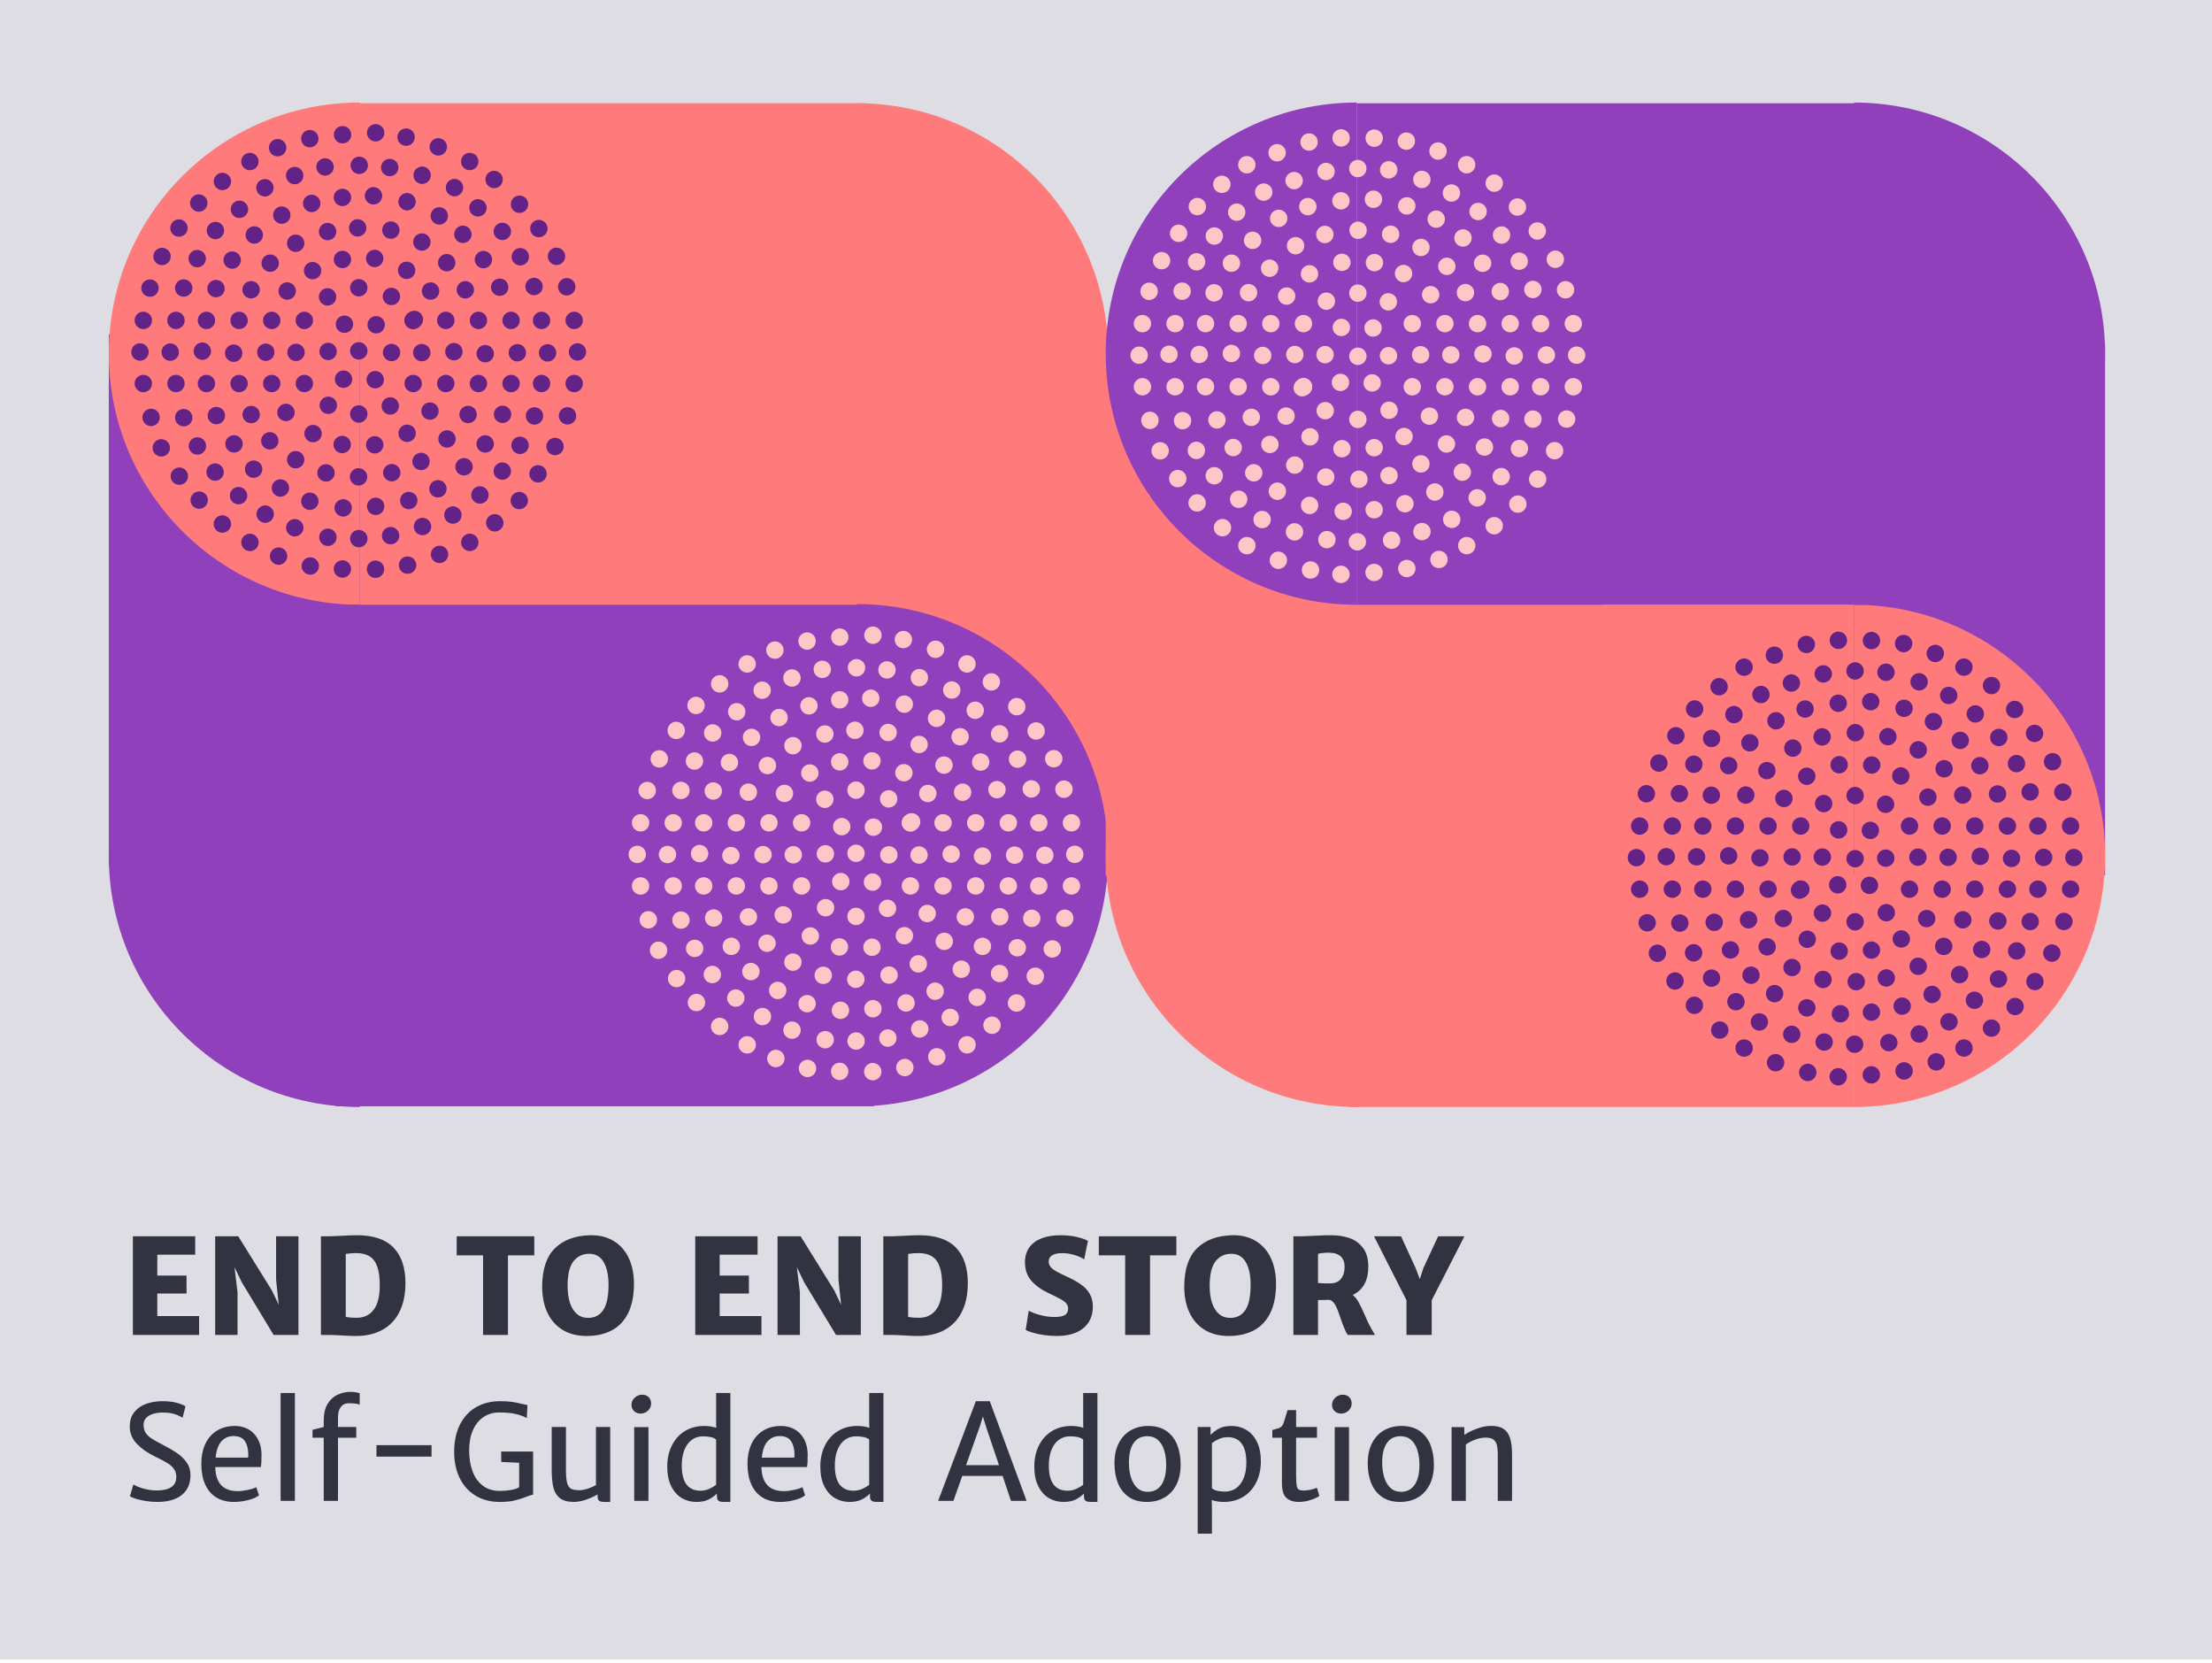 <svg width="600" height="451" viewBox="0 0 600 451" fill="none" xmlns="http://www.w3.org/2000/svg">
<rect y="0.012" width="600" height="450" fill="#DEDDE4"/>
<path d="M52.951 335.246V340.238H42.668V345.898H50.596V350.768H42.668V356.885H54.006V362H36.041V335.246H52.951ZM80.953 335.246V362H74.221L65.555 347.674L63.603 343.613L64.43 350.434V362H58.365V335.246H64.623L73.746 349.924L75.609 353.826L74.889 347.023V335.246H80.953ZM89.514 335.246C89.795 335.246 90.662 335.211 92.115 335.141C94.107 335.023 95.684 334.965 96.844 334.965C101.285 334.965 104.584 336.078 106.74 338.305C108.896 340.531 109.975 343.748 109.975 347.955C109.975 350.967 109.441 353.545 108.375 355.689C107.32 357.834 105.785 359.469 103.77 360.594C101.754 361.719 99.334 362.281 96.51 362.281C95.361 362.281 94.037 362.229 92.537 362.123C92.279 362.111 91.816 362.088 91.148 362.053C90.481 362.018 89.9 362 89.408 362H87.053V335.246H89.514ZM96.844 357.342C98.777 357.33 100.289 356.598 101.379 355.145C102.469 353.691 103.014 351.494 103.014 348.553C103.014 346.42 102.779 344.715 102.311 343.438C101.854 342.148 101.15 341.223 100.201 340.66C99.264 340.086 98.051 339.799 96.562 339.799C96.141 339.799 95.66 339.822 95.121 339.869C94.582 339.916 94.137 339.969 93.785 340.027V357.078C94.394 357.254 95.414 357.342 96.844 357.342ZM123.879 340.414V335.246H144.92V340.414H137.783V362H131.033V340.414H123.879ZM147.064 348.482C147.146 343.947 148.33 340.59 150.615 338.41C152.9 336.23 156.012 335.082 159.949 334.965C162.457 334.895 164.619 335.41 166.436 336.512C168.264 337.602 169.652 339.184 170.602 341.258C171.551 343.332 172.002 345.775 171.955 348.588C171.896 351.717 171.328 354.301 170.25 356.34C169.172 358.379 167.684 359.879 165.785 360.84C163.887 361.801 161.654 362.281 159.088 362.281C156.557 362.281 154.377 361.719 152.549 360.594C150.721 359.457 149.338 357.852 148.4 355.777C147.463 353.703 147.018 351.271 147.064 348.482ZM165.064 348.395C165.064 345.805 164.625 343.76 163.746 342.26C162.867 340.748 161.561 339.992 159.826 339.992C158.045 339.992 156.621 340.672 155.555 342.031C154.488 343.391 153.955 345.605 153.955 348.676C153.955 350.398 154.16 351.916 154.57 353.229C154.992 354.529 155.619 355.549 156.451 356.287C157.295 357.014 158.326 357.377 159.545 357.377C161.326 357.377 162.691 356.662 163.641 355.232C164.59 353.791 165.064 351.512 165.064 348.395ZM205.494 335.246V340.238H195.211V345.898H203.139V350.768H195.211V356.885H206.549V362H188.584V335.246H205.494ZM233.496 335.246V362H226.764L218.098 347.674L216.146 343.613L216.973 350.434V362H210.908V335.246H217.166L226.289 349.924L228.152 353.826L227.432 347.023V335.246H233.496ZM242.057 335.246C242.338 335.246 243.205 335.211 244.658 335.141C246.65 335.023 248.227 334.965 249.387 334.965C253.828 334.965 257.127 336.078 259.283 338.305C261.439 340.531 262.518 343.748 262.518 347.955C262.518 350.967 261.984 353.545 260.918 355.689C259.863 357.834 258.328 359.469 256.312 360.594C254.297 361.719 251.877 362.281 249.053 362.281C247.904 362.281 246.58 362.229 245.08 362.123C244.822 362.111 244.359 362.088 243.691 362.053C243.023 362.018 242.443 362 241.951 362H239.596V335.246H242.057ZM249.387 357.342C251.32 357.33 252.832 356.598 253.922 355.145C255.012 353.691 255.557 351.494 255.557 348.553C255.557 346.42 255.322 344.715 254.854 343.438C254.396 342.148 253.693 341.223 252.744 340.66C251.807 340.086 250.594 339.799 249.105 339.799C248.684 339.799 248.203 339.822 247.664 339.869C247.125 339.916 246.68 339.969 246.328 340.027V357.078C246.938 357.254 247.957 357.342 249.387 357.342ZM279.041 355.426C279.779 355.848 280.805 356.24 282.117 356.604C283.441 356.955 284.748 357.131 286.037 357.131C287.326 357.131 288.264 356.955 288.85 356.604C289.436 356.24 289.729 355.66 289.729 354.863C289.729 354.312 289.559 353.838 289.219 353.439C288.879 353.041 288.375 352.66 287.707 352.297C287.039 351.922 285.902 351.354 284.297 350.592C282.363 349.678 280.834 348.564 279.709 347.252C278.584 345.939 278.021 344.287 278.021 342.295C278.021 340.713 278.414 339.371 279.199 338.27C279.996 337.168 281.109 336.342 282.539 335.791C283.98 335.24 285.656 334.965 287.566 334.965C289.348 334.965 290.889 335.129 292.189 335.457C293.49 335.773 294.463 336.119 295.107 336.494L294.07 341.521C293.496 341.076 292.641 340.684 291.504 340.344C290.379 339.992 289.26 339.816 288.146 339.816C286.916 339.816 285.99 340.016 285.369 340.414C284.76 340.812 284.455 341.363 284.455 342.066C284.455 342.594 284.607 343.062 284.912 343.473C285.229 343.883 285.709 344.281 286.354 344.668C286.998 345.043 287.906 345.5 289.078 346.039C290.754 346.789 292.113 347.533 293.156 348.271C294.211 349.01 295.02 349.871 295.582 350.855C296.145 351.828 296.426 352.994 296.426 354.354C296.426 355.959 296.045 357.359 295.283 358.555C294.533 359.738 293.426 360.658 291.961 361.314C290.496 361.959 288.732 362.281 286.67 362.281C285.475 362.281 284.291 362.193 283.119 362.018C281.959 361.842 280.945 361.625 280.078 361.367C279.211 361.109 278.59 360.863 278.215 360.629L279.041 355.426ZM298.043 340.414V335.246H319.084V340.414H311.947V362H305.197V340.414H298.043ZM321.229 348.482C321.311 343.947 322.494 340.59 324.779 338.41C327.064 336.23 330.176 335.082 334.113 334.965C336.621 334.895 338.783 335.41 340.6 336.512C342.428 337.602 343.816 339.184 344.766 341.258C345.715 343.332 346.166 345.775 346.119 348.588C346.061 351.717 345.492 354.301 344.414 356.34C343.336 358.379 341.848 359.879 339.949 360.84C338.051 361.801 335.818 362.281 333.252 362.281C330.721 362.281 328.541 361.719 326.713 360.594C324.885 359.457 323.502 357.852 322.564 355.777C321.627 353.703 321.182 351.271 321.229 348.482ZM339.229 348.395C339.229 345.805 338.789 343.76 337.91 342.26C337.031 340.748 335.725 339.992 333.99 339.992C332.209 339.992 330.785 340.672 329.719 342.031C328.652 343.391 328.119 345.605 328.119 348.676C328.119 350.398 328.324 351.916 328.734 353.229C329.156 354.529 329.783 355.549 330.615 356.287C331.459 357.014 332.49 357.377 333.709 357.377C335.49 357.377 336.855 356.662 337.805 355.232C338.754 353.791 339.229 351.512 339.229 348.395ZM372.961 362H365.578C365.438 361.824 365.309 361.631 365.191 361.42C365.086 361.197 364.893 360.758 364.611 360.102C364.283 359.352 363.926 358.391 363.539 357.219C363.176 356.152 362.865 355.314 362.607 354.705C362.35 354.096 362.039 353.58 361.676 353.158C361.312 352.736 360.891 352.508 360.41 352.473C359.742 352.52 358.775 352.543 357.51 352.543V362H350.83V335.246H353.133C353.555 335.246 354.434 335.211 355.77 335.141C355.957 335.129 356.578 335.1 357.633 335.053C358.688 334.994 359.871 334.965 361.184 334.965C362.941 334.965 364.564 335.223 366.053 335.738C367.541 336.254 368.76 337.145 369.709 338.41C370.67 339.664 371.15 341.346 371.15 343.455C371.15 347.264 369.738 349.83 366.914 351.154C367.523 351.635 368.051 352.279 368.496 353.088C368.953 353.896 369.498 355.021 370.131 356.463C370.494 357.307 370.799 357.998 371.045 358.537C371.303 359.064 371.572 359.574 371.854 360.066L372.961 362ZM357.51 347.902C357.85 347.949 358.365 347.984 359.057 348.008C359.76 348.031 360.34 348.037 360.797 348.025C362.098 348.025 363.076 347.615 363.732 346.795C364.389 345.963 364.717 344.891 364.717 343.578C364.717 340.988 363.264 339.693 360.357 339.693C359.221 339.693 358.271 339.799 357.51 340.01V347.902ZM388.342 352.613V362H381.504V352.578L372.697 335.246H380.027L384 343.895L385.125 346.865L386.074 343.895L390.1 335.246H397.219L388.342 352.613Z" fill="#313440"/>
<path d="M36.182 402.535C36.897 402.98 37.84 403.367 39.012 403.695C40.184 404.012 41.344 404.17 42.492 404.17C44.227 404.17 45.545 403.871 46.447 403.273C47.361 402.676 47.818 401.738 47.818 400.461C47.818 399.617 47.596 398.896 47.15 398.299C46.717 397.701 46.113 397.168 45.34 396.699C44.566 396.23 43.418 395.627 41.895 394.889C39.938 393.939 38.332 392.803 37.078 391.479C35.824 390.154 35.197 388.607 35.197 386.838C35.197 385.221 35.619 383.902 36.463 382.883C37.307 381.852 38.397 381.107 39.732 380.65C41.068 380.193 42.522 379.965 44.092 379.965C45.557 379.965 46.816 380.105 47.871 380.387C48.926 380.656 49.74 380.979 50.315 381.354L49.523 384.447C48.762 383.99 47.982 383.645 47.185 383.41C46.389 383.164 45.34 383.041 44.039 383.041C43.148 383.041 42.316 383.158 41.543 383.393C40.77 383.627 40.143 383.99 39.662 384.482C39.182 384.975 38.941 385.584 38.941 386.311C38.941 387.166 39.111 387.881 39.451 388.455C39.791 389.018 40.312 389.539 41.016 390.02C41.73 390.488 42.815 391.098 44.268 391.848C45.768 392.621 47.022 393.354 48.029 394.045C49.049 394.725 49.91 395.562 50.613 396.559C51.316 397.555 51.668 398.703 51.668 400.004C51.668 401.609 51.293 402.957 50.543 404.047C49.805 405.137 48.768 405.951 47.432 406.49C46.096 407.018 44.537 407.281 42.756 407.281C41.654 407.281 40.588 407.199 39.557 407.035C38.537 406.871 37.647 406.672 36.885 406.438C36.135 406.203 35.59 405.975 35.25 405.752L36.182 402.535ZM70.934 394.238C70.934 395.188 70.922 395.926 70.898 396.453C70.875 396.969 70.822 397.426 70.74 397.824H58.383C58.395 397.906 58.4 398.023 58.4 398.176C58.6 402.301 60.639 404.363 64.518 404.363C65.221 404.363 66.111 404.252 67.189 404.029C68.268 403.807 69.041 403.555 69.51 403.273L70.248 405.488C69.603 406.016 68.625 406.449 67.312 406.789C66 407.117 64.723 407.281 63.48 407.281C61.594 407.281 59.988 406.877 58.664 406.068C57.34 405.248 56.332 404.064 55.641 402.518C54.949 400.971 54.603 399.113 54.603 396.945C54.603 394.977 54.943 393.225 55.623 391.689C56.315 390.154 57.328 388.947 58.664 388.068C60.012 387.178 61.641 386.715 63.551 386.68C64.898 386.656 66.123 386.932 67.225 387.506C68.326 388.08 69.205 388.941 69.861 390.09C70.529 391.238 70.887 392.621 70.934 394.238ZM67.312 395.258C67.336 394.883 67.348 394.607 67.348 394.432C67.348 392.943 67.043 391.736 66.434 390.811C65.836 389.885 64.805 389.422 63.34 389.422C62.039 389.422 60.955 389.885 60.088 390.811C59.232 391.725 58.699 393.207 58.488 395.258H67.312ZM79.986 377.75V407H76.119V377.75H79.986ZM84.768 389.879V387.734L87.809 386.961V385.221C87.809 383.346 88.166 381.828 88.881 380.668C89.607 379.508 90.522 378.682 91.623 378.189C92.725 377.686 93.873 377.434 95.068 377.434C95.561 377.434 96.041 377.475 96.51 377.557C96.978 377.639 97.33 377.727 97.564 377.82V380.879C97.189 380.75 96.779 380.662 96.334 380.615C95.9 380.557 95.303 380.527 94.541 380.527C93.674 380.527 92.977 380.855 92.449 381.512C91.934 382.168 91.676 383.111 91.676 384.342V386.961H96.633V389.879H91.676V407H87.809V389.879H84.768ZM117.059 391.883V394.994H102.117V391.883H117.059ZM144.604 393.623V405.348C144.369 405.359 144.117 405.406 143.848 405.488C143.59 405.57 143.244 405.699 142.811 405.875C141.721 406.297 140.643 406.637 139.576 406.895C138.51 407.152 137.18 407.281 135.586 407.281C133.008 407.281 130.787 406.701 128.924 405.541C127.061 404.381 125.637 402.781 124.652 400.742C123.68 398.691 123.193 396.365 123.193 393.764C123.193 390.799 123.732 388.279 124.811 386.205C125.9 384.131 127.377 382.572 129.24 381.529C131.115 380.486 133.23 379.965 135.586 379.965C136.934 379.965 138.012 380.023 138.82 380.141C139.629 380.258 140.514 380.434 141.475 380.668C142.154 380.832 142.688 380.949 143.074 381.02L142.898 384.535C141.926 384.031 140.877 383.656 139.752 383.41C138.627 383.152 137.156 383.023 135.34 383.023C133.781 383.023 132.387 383.434 131.156 384.254C129.938 385.074 128.982 386.258 128.291 387.805C127.6 389.352 127.254 391.18 127.254 393.289C127.254 395.41 127.559 397.297 128.168 398.949C128.777 400.602 129.703 401.908 130.945 402.869C132.188 403.818 133.717 404.293 135.533 404.293C136.576 404.293 137.596 404.211 138.592 404.047C139.6 403.871 140.344 403.619 140.824 403.291V396.664L135.955 396.436V393.623H144.604ZM165.521 386.961V407.281H164.027C163.57 407.281 163.207 407.246 162.938 407.176C162.668 407.105 162.457 406.959 162.305 406.736C162.164 406.514 162.094 406.18 162.094 405.734V405.242C161.18 405.793 160.125 406.273 158.93 406.684C157.746 407.082 156.639 407.281 155.607 407.281C153.979 407.281 152.73 406.936 151.863 406.244C150.996 405.553 150.41 404.598 150.105 403.379C149.801 402.148 149.648 400.578 149.648 398.668V386.961H153.516V398.65C153.516 400.279 153.633 401.48 153.867 402.254C154.113 403.016 154.482 403.514 154.975 403.748C155.479 403.982 156.217 404.1 157.189 404.1C157.893 404.1 158.684 403.947 159.562 403.643C160.453 403.338 161.15 403.021 161.654 402.693V386.961H165.521ZM175.893 386.996V407H172.025V386.996H175.893ZM171.287 380.949C171.287 380.457 171.422 380 171.691 379.578C171.973 379.156 172.336 378.822 172.781 378.576C173.227 378.33 173.678 378.207 174.135 378.207C174.932 378.207 175.541 378.43 175.963 378.875C176.396 379.32 176.613 379.889 176.613 380.58C176.613 381.096 176.479 381.564 176.209 381.986C175.939 382.408 175.588 382.736 175.154 382.971C174.721 383.205 174.258 383.322 173.766 383.322C173.32 383.322 172.91 383.229 172.535 383.041C172.16 382.842 171.855 382.561 171.621 382.197C171.398 381.834 171.287 381.418 171.287 380.949ZM198.111 377.75V407.281H196.441C195.984 407.281 195.615 407.246 195.334 407.176C195.064 407.105 194.848 406.959 194.684 406.736C194.531 406.514 194.455 406.18 194.455 405.734V405.014C193.822 405.658 193.072 406.197 192.205 406.631C191.338 407.064 190.23 407.281 188.883 407.281C187.43 407.281 186.105 406.93 184.91 406.227C183.727 405.512 182.777 404.439 182.062 403.01C181.348 401.568 180.99 399.805 180.99 397.719C180.99 395.574 181.406 393.664 182.238 391.988C183.07 390.312 184.242 389.012 185.754 388.086C187.277 387.148 189.035 386.68 191.027 386.68C192.152 386.68 193.242 386.844 194.297 387.172L194.244 386.1V377.75H198.111ZM184.928 397.385C184.928 399.693 185.355 401.416 186.211 402.553C187.078 403.678 188.326 404.24 189.955 404.24C190.811 404.24 191.602 404.082 192.328 403.766C193.066 403.438 193.705 403.057 194.244 402.623V390.371C193.893 390.066 193.424 389.844 192.838 389.703C192.252 389.562 191.52 389.492 190.641 389.492C189.551 389.492 188.572 389.797 187.705 390.406C186.838 391.016 186.158 391.918 185.666 393.113C185.174 394.297 184.928 395.721 184.928 397.385ZM219.082 394.238C219.082 395.188 219.07 395.926 219.047 396.453C219.023 396.969 218.971 397.426 218.889 397.824H206.531C206.543 397.906 206.549 398.023 206.549 398.176C206.748 402.301 208.787 404.363 212.666 404.363C213.369 404.363 214.26 404.252 215.338 404.029C216.416 403.807 217.189 403.555 217.658 403.273L218.396 405.488C217.752 406.016 216.773 406.449 215.461 406.789C214.148 407.117 212.871 407.281 211.629 407.281C209.742 407.281 208.137 406.877 206.812 406.068C205.488 405.248 204.48 404.064 203.789 402.518C203.098 400.971 202.752 399.113 202.752 396.945C202.752 394.977 203.092 393.225 203.771 391.689C204.463 390.154 205.477 388.947 206.812 388.068C208.16 387.178 209.789 386.715 211.699 386.68C213.047 386.656 214.271 386.932 215.373 387.506C216.475 388.08 217.354 388.941 218.01 390.09C218.678 391.238 219.035 392.621 219.082 394.238ZM215.461 395.258C215.484 394.883 215.496 394.607 215.496 394.432C215.496 392.943 215.191 391.736 214.582 390.811C213.984 389.885 212.953 389.422 211.488 389.422C210.188 389.422 209.104 389.885 208.236 390.811C207.381 391.725 206.848 393.207 206.637 395.258H215.461ZM239.631 377.75V407.281H237.961C237.504 407.281 237.135 407.246 236.854 407.176C236.584 407.105 236.367 406.959 236.203 406.736C236.051 406.514 235.975 406.18 235.975 405.734V405.014C235.342 405.658 234.592 406.197 233.725 406.631C232.857 407.064 231.75 407.281 230.402 407.281C228.949 407.281 227.625 406.93 226.43 406.227C225.246 405.512 224.297 404.439 223.582 403.01C222.867 401.568 222.51 399.805 222.51 397.719C222.51 395.574 222.926 393.664 223.758 391.988C224.59 390.312 225.762 389.012 227.273 388.086C228.797 387.148 230.555 386.68 232.547 386.68C233.672 386.68 234.762 386.844 235.816 387.172L235.764 386.1V377.75H239.631ZM226.447 397.385C226.447 399.693 226.875 401.416 227.73 402.553C228.598 403.678 229.846 404.24 231.475 404.24C232.33 404.24 233.121 404.082 233.848 403.766C234.586 403.438 235.225 403.057 235.764 402.623V390.371C235.412 390.066 234.943 389.844 234.357 389.703C233.771 389.562 233.039 389.492 232.16 389.492C231.07 389.492 230.092 389.797 229.225 390.406C228.357 391.016 227.678 391.918 227.186 393.113C226.693 394.297 226.447 395.721 226.447 397.385ZM271.957 400.232H261.006L258.615 407H254.467L264.697 379.965H268.477L278.461 407H274.225L271.957 400.232ZM270.973 397.314L267.369 386.609L266.613 384.113L265.84 386.609L262.043 397.314H270.973ZM297.674 377.75V407.281H296.004C295.547 407.281 295.178 407.246 294.896 407.176C294.627 407.105 294.41 406.959 294.246 406.736C294.094 406.514 294.018 406.18 294.018 405.734V405.014C293.385 405.658 292.635 406.197 291.768 406.631C290.9 407.064 289.793 407.281 288.445 407.281C286.992 407.281 285.668 406.93 284.473 406.227C283.289 405.512 282.34 404.439 281.625 403.01C280.91 401.568 280.553 399.805 280.553 397.719C280.553 395.574 280.969 393.664 281.801 391.988C282.633 390.312 283.805 389.012 285.316 388.086C286.84 387.148 288.598 386.68 290.59 386.68C291.715 386.68 292.805 386.844 293.859 387.172L293.807 386.1V377.75H297.674ZM284.49 397.385C284.49 399.693 284.918 401.416 285.773 402.553C286.641 403.678 287.889 404.24 289.518 404.24C290.373 404.24 291.164 404.082 291.891 403.766C292.629 403.438 293.268 403.057 293.807 402.623V390.371C293.455 390.066 292.986 389.844 292.4 389.703C291.814 389.562 291.082 389.492 290.203 389.492C289.113 389.492 288.135 389.797 287.268 390.406C286.4 391.016 285.721 391.918 285.229 393.113C284.736 394.297 284.49 395.721 284.49 397.385ZM302.297 396.805C302.297 394.66 302.689 392.832 303.475 391.32C304.26 389.797 305.344 388.643 306.727 387.857C308.109 387.072 309.68 386.68 311.438 386.68C313.465 386.68 315.135 387.148 316.447 388.086C317.76 389.023 318.721 390.277 319.33 391.848C319.939 393.418 320.244 395.188 320.244 397.156C320.244 399.301 319.852 401.135 319.066 402.658C318.281 404.182 317.197 405.336 315.814 406.121C314.432 406.895 312.855 407.281 311.086 407.281C309.07 407.281 307.406 406.812 306.094 405.875C304.781 404.938 303.82 403.684 303.211 402.113C302.602 400.543 302.297 398.773 302.297 396.805ZM316.324 397.227C316.324 395.727 316.137 394.396 315.762 393.236C315.398 392.064 314.836 391.145 314.074 390.477C313.312 389.797 312.357 389.457 311.209 389.457C309.58 389.457 308.338 390.078 307.482 391.32C306.639 392.551 306.217 394.314 306.217 396.611C306.217 398.1 306.404 399.447 306.779 400.654C307.154 401.85 307.723 402.799 308.484 403.502C309.246 404.193 310.189 404.539 311.314 404.539C312.943 404.539 314.186 403.9 315.041 402.623C315.896 401.346 316.324 399.547 316.324 397.227ZM334.096 386.68C335.549 386.68 336.873 387.037 338.068 387.752C339.264 388.455 340.219 389.527 340.934 390.969C341.648 392.398 342.006 394.156 342.006 396.242C342.006 398.387 341.59 400.297 340.758 401.973C339.926 403.648 338.748 404.955 337.225 405.893C335.713 406.818 333.961 407.281 331.969 407.281C330.773 407.281 329.678 407.111 328.682 406.771L328.734 409.443V415.895H324.867V386.961H328.365V389.123C329.021 388.432 329.783 387.852 330.65 387.383C331.518 386.914 332.666 386.68 334.096 386.68ZM338.068 396.576C338.068 394.268 337.635 392.551 336.768 391.426C335.912 390.289 334.664 389.721 333.023 389.721C332.168 389.721 331.377 389.885 330.65 390.213C329.936 390.529 329.297 390.91 328.734 391.355V403.572C329.098 403.889 329.566 404.117 330.141 404.258C330.727 404.398 331.459 404.469 332.338 404.469C333.439 404.469 334.424 404.164 335.291 403.555C336.158 402.945 336.838 402.049 337.33 400.865C337.822 399.682 338.068 398.252 338.068 396.576ZM347.719 389.879H345.117V387.787L345.75 387.611C346.289 387.459 346.688 387.336 346.945 387.242C347.203 387.137 347.426 386.996 347.613 386.82C347.812 386.633 347.971 386.381 348.088 386.064C348.264 385.619 348.521 384.816 348.861 383.656L349.248 382.391H351.568V386.961H357.229V389.879H351.568V400.021C351.568 401.357 351.621 402.307 351.727 402.869C351.832 403.42 352.025 403.777 352.307 403.941C352.6 404.105 353.092 404.188 353.783 404.188C354.287 404.188 354.896 404.105 355.611 403.941C356.338 403.777 356.871 403.607 357.211 403.432L357.879 405.646C357.305 406.068 356.479 406.449 355.4 406.789C354.334 407.117 353.314 407.281 352.342 407.281C350.877 407.281 349.74 406.918 348.932 406.191C348.123 405.453 347.719 404.123 347.719 402.201V389.879ZM365.912 386.996V407H362.045V386.996H365.912ZM361.307 380.949C361.307 380.457 361.441 380 361.711 379.578C361.992 379.156 362.355 378.822 362.801 378.576C363.246 378.33 363.697 378.207 364.154 378.207C364.951 378.207 365.561 378.43 365.982 378.875C366.416 379.32 366.633 379.889 366.633 380.58C366.633 381.096 366.498 381.564 366.229 381.986C365.959 382.408 365.607 382.736 365.174 382.971C364.74 383.205 364.277 383.322 363.785 383.322C363.34 383.322 362.93 383.229 362.555 383.041C362.18 382.842 361.875 382.561 361.641 382.197C361.418 381.834 361.307 381.418 361.307 380.949ZM370.992 396.805C370.992 394.66 371.385 392.832 372.17 391.32C372.955 389.797 374.039 388.643 375.422 387.857C376.805 387.072 378.375 386.68 380.133 386.68C382.16 386.68 383.83 387.148 385.143 388.086C386.455 389.023 387.416 390.277 388.025 391.848C388.635 393.418 388.939 395.188 388.939 397.156C388.939 399.301 388.547 401.135 387.762 402.658C386.977 404.182 385.893 405.336 384.51 406.121C383.127 406.895 381.551 407.281 379.781 407.281C377.766 407.281 376.102 406.812 374.789 405.875C373.477 404.938 372.516 403.684 371.906 402.113C371.297 400.543 370.992 398.773 370.992 396.805ZM385.02 397.227C385.02 395.727 384.832 394.396 384.457 393.236C384.094 392.064 383.531 391.145 382.77 390.477C382.008 389.797 381.053 389.457 379.904 389.457C378.275 389.457 377.033 390.078 376.178 391.32C375.334 392.551 374.912 394.314 374.912 396.611C374.912 398.1 375.1 399.447 375.475 400.654C375.85 401.85 376.418 402.799 377.18 403.502C377.941 404.193 378.885 404.539 380.01 404.539C381.639 404.539 382.881 403.9 383.736 402.623C384.592 401.346 385.02 399.547 385.02 397.227ZM397.184 386.996L397.201 389.105C398.115 388.484 399.246 387.922 400.594 387.418C401.953 386.914 403.248 386.662 404.479 386.662C405.861 386.662 406.963 386.92 407.783 387.436C408.604 387.951 409.201 388.777 409.576 389.914C409.951 391.051 410.139 392.586 410.139 394.52V407H406.271V394.502C406.271 393.377 406.184 392.486 406.008 391.83C405.832 391.162 405.51 390.664 405.041 390.336C404.572 390.008 403.893 389.844 403.002 389.844C402.791 389.844 402.633 389.85 402.527 389.861C401.824 389.885 401.016 390.066 400.102 390.406C399.199 390.734 398.367 391.174 397.605 391.725V407H393.738V386.996H397.184Z" fill="#313440"/>
<rect x="235" y="299.999" width="140" height="272" transform="rotate(-180 235 299.999)" fill="#FF7A7B"/>
<rect x="300.585" y="234.714" width="134.882" height="144.049" transform="rotate(-180 300.585 234.714)" fill="#FF7A7B"/>
<rect x="97.606" y="234.714" width="68.096" height="144.049" transform="rotate(-180 97.606 234.714)" fill="#8F40BA"/>
<path d="M29.511 95.903C29.511 133.512 59.999 163.999 97.607 163.999L97.607 27.808C59.999 27.808 29.511 58.295 29.511 95.903Z" fill="#FF7A7B"/>
<path d="M300.585 96.095C300.585 58.486 270.097 27.999 232.489 27.999L232.489 164.19C270.097 164.19 300.585 133.703 300.585 96.095Z" fill="#FF7A7B"/>
<path d="M300.585 231.903C300.585 194.295 270.097 163.807 232.489 163.807L232.489 299.999C270.097 299.999 300.585 269.511 300.585 231.903Z" fill="#8F40BA"/>
<rect x="237" y="299.999" width="146" height="136" transform="rotate(-180 237 299.999)" fill="#8F40BA"/>
<path d="M29.511 232.095C29.511 269.703 59.998 300.191 97.607 300.191L97.607 163.999C59.998 163.999 29.511 194.487 29.511 232.095Z" fill="#8F40BA"/>
<circle cx="232.193" cy="231.387" r="2.361" transform="rotate(-180 232.193 231.387)" fill="#FDC7C8"/>
<circle cx="246.95" cy="240.241" r="2.361" transform="rotate(-180 246.95 240.241)" fill="#FDC7C8"/>
<circle cx="232.193" cy="248.505" r="2.361" transform="rotate(-180 232.193 248.505)" fill="#FDC7C8"/>
<circle cx="232.193" cy="214.271" r="2.361" transform="rotate(-180 232.193 214.271)" fill="#FDC7C8"/>
<circle cx="246.95" cy="223.123" r="2.361" transform="rotate(-180 246.95 223.123)" fill="#FDC7C8"/>
<circle cx="264.657" cy="240.241" r="2.361" transform="rotate(-180 264.657 240.241)" fill="#FDC7C8"/>
<circle cx="264.657" cy="223.123" r="2.361" transform="rotate(-180 264.657 223.123)" fill="#FDC7C8"/>
<circle cx="199.73" cy="240.242" r="2.361" fill="#FDC7C8"/>
<circle cx="199.73" cy="223.125" r="2.361" fill="#FDC7C8"/>
<circle cx="281.775" cy="240.241" r="2.361" transform="rotate(-180 281.775 240.241)" fill="#FDC7C8"/>
<circle cx="281.775" cy="223.123" r="2.361" transform="rotate(-180 281.775 223.123)" fill="#FDC7C8"/>
<circle cx="182.612" cy="240.242" r="2.361" fill="#FDC7C8"/>
<circle cx="182.612" cy="223.125" r="2.361" fill="#FDC7C8"/>
<circle cx="255.804" cy="240.241" r="2.361" transform="rotate(-180 255.804 240.241)" fill="#FDC7C8"/>
<circle cx="255.804" cy="223.123" r="2.361" transform="rotate(-180 255.804 223.123)" fill="#FDC7C8"/>
<circle cx="208.583" cy="240.242" r="2.361" fill="#FDC7C8"/>
<circle cx="208.583" cy="223.125" r="2.361" fill="#FDC7C8"/>
<circle cx="273.512" cy="240.241" r="2.361" transform="rotate(-180 273.512 240.241)" fill="#FDC7C8"/>
<circle cx="273.512" cy="223.123" r="2.361" transform="rotate(-180 273.512 223.123)" fill="#FDC7C8"/>
<circle cx="190.875" cy="240.242" r="2.361" fill="#FDC7C8"/>
<circle cx="190.875" cy="223.125" r="2.361" fill="#FDC7C8"/>
<circle cx="290.629" cy="240.241" r="2.361" transform="rotate(-180 290.629 240.241)" fill="#FDC7C8"/>
<circle cx="290.629" cy="223.123" r="2.361" transform="rotate(-180 290.629 223.123)" fill="#FDC7C8"/>
<circle cx="173.757" cy="240.242" r="2.361" fill="#FDC7C8"/>
<circle cx="173.757" cy="223.125" r="2.361" fill="#FDC7C8"/>
<circle cx="247.282" cy="222.861" r="2.361" transform="rotate(119.681 247.282 222.861)" fill="#FDC7C8"/>
<circle cx="256.049" cy="207.477" r="2.361" transform="rotate(119.681 256.049 207.477)" fill="#FDC7C8"/>
<circle cx="240.904" cy="198.635" r="2.361" transform="rotate(119.681 240.904 198.635)" fill="#FDC7C8"/>
<circle cx="223.309" cy="264.477" r="2.361" transform="rotate(-60.319 223.309 264.477)" fill="#FDC7C8"/>
<circle cx="256.13" cy="255.27" r="2.361" transform="rotate(-121.439 256.13 255.27)" fill="#FDC7C8"/>
<circle cx="214.811" cy="183.85" r="2.361" transform="rotate(-121.439 214.811 183.85)" fill="#FDC7C8"/>
<circle cx="208.062" cy="255.776" r="2.361" transform="rotate(-60.319 208.062 255.776)" fill="#FDC7C8"/>
<circle cx="241.146" cy="264.419" r="2.361" transform="rotate(-121.439 241.146 264.419)" fill="#FDC7C8"/>
<circle cx="199.828" cy="192.997" r="2.361" transform="rotate(-121.439 199.828 192.997)" fill="#FDC7C8"/>
<circle cx="264.525" cy="192.604" r="2.361" transform="rotate(119.681 264.525 192.604)" fill="#FDC7C8"/>
<circle cx="249.38" cy="183.764" r="2.361" transform="rotate(119.681 249.38 183.764)" fill="#FDC7C8"/>
<circle cx="214.835" cy="279.349" r="2.361" transform="rotate(-60.319 214.835 279.349)" fill="#FDC7C8"/>
<circle cx="265.058" cy="270.465" r="2.361" transform="rotate(-121.439 265.058 270.465)" fill="#FDC7C8"/>
<circle cx="223.74" cy="199.042" r="2.361" transform="rotate(-121.439 223.74 199.042)" fill="#FDC7C8"/>
<circle cx="199.586" cy="270.646" r="2.361" transform="rotate(-60.319 199.586 270.646)" fill="#FDC7C8"/>
<circle cx="249.483" cy="279.022" r="2.361" transform="rotate(-121.439 249.483 279.022)" fill="#FDC7C8"/>
<circle cx="208.167" cy="207.603" r="2.361" transform="rotate(-121.439 208.167 207.603)" fill="#FDC7C8"/>
<circle cx="251.665" cy="215.17" r="2.361" transform="rotate(119.681 251.665 215.17)" fill="#FDC7C8"/>
<circle cx="236.519" cy="206.327" r="2.361" transform="rotate(119.681 236.519 206.327)" fill="#FDC7C8"/>
<circle cx="227.695" cy="256.784" r="2.361" transform="rotate(-60.319 227.695 256.784)" fill="#FDC7C8"/>
<circle cx="251.512" cy="247.716" r="2.361" transform="rotate(-121.439 251.512 247.716)" fill="#FDC7C8"/>
<circle cx="210.193" cy="176.294" r="2.361" transform="rotate(-121.439 210.193 176.294)" fill="#FDC7C8"/>
<circle cx="212.446" cy="248.082" r="2.361" transform="rotate(-60.319 212.446 248.082)" fill="#FDC7C8"/>
<circle cx="236.528" cy="256.864" r="2.361" transform="rotate(-121.439 236.528 256.864)" fill="#FDC7C8"/>
<circle cx="195.209" cy="185.442" r="2.361" transform="rotate(-121.439 195.209 185.442)" fill="#FDC7C8"/>
<circle cx="260.434" cy="199.785" r="2.361" transform="rotate(119.681 260.434 199.785)" fill="#FDC7C8"/>
<circle cx="245.287" cy="190.944" r="2.361" transform="rotate(119.681 245.287 190.944)" fill="#FDC7C8"/>
<circle cx="218.925" cy="272.168" r="2.361" transform="rotate(-60.319 218.925 272.168)" fill="#FDC7C8"/>
<circle cx="260.748" cy="262.822" r="2.361" transform="rotate(-121.439 260.748 262.822)" fill="#FDC7C8"/>
<circle cx="219.429" cy="191.402" r="2.361" transform="rotate(-121.439 219.429 191.402)" fill="#FDC7C8"/>
<circle cx="203.678" cy="263.466" r="2.361" transform="rotate(-60.319 203.678 263.466)" fill="#FDC7C8"/>
<circle cx="245.764" cy="271.972" r="2.361" transform="rotate(-121.439 245.764 271.972)" fill="#FDC7C8"/>
<circle cx="203.855" cy="199.961" r="2.361" transform="rotate(-121.439 203.855 199.961)" fill="#FDC7C8"/>
<circle cx="231.899" cy="198.038" r="2.361" transform="rotate(-121.439 231.899 198.038)" fill="#FDC7C8"/>
<circle cx="261.847" cy="248.641" r="2.361" transform="rotate(54.971 261.847 248.641)" fill="#FDC7C8"/>
<circle cx="232.137" cy="265.555" r="2.361" transform="rotate(54.971 232.137 265.555)" fill="#FDC7C8"/>
<circle cx="202.989" cy="214.813" r="2.361" transform="rotate(-124.333 202.989 214.813)" fill="#FDC7C8"/>
<circle cx="261.103" cy="214.828" r="2.361" transform="rotate(-60.881 261.103 214.828)" fill="#FDC7C8"/>
<circle cx="188.91" cy="271.855" r="2.361" transform="rotate(-60.881 188.91 271.855)" fill="#FDC7C8"/>
<circle cx="183.527" cy="265.362" r="2.361" transform="rotate(-60.881 183.527 265.362)" fill="#FDC7C8"/>
<circle cx="178.63" cy="257.689" r="2.361" transform="rotate(-60.881 178.63 257.689)" fill="#FDC7C8"/>
<circle cx="285.826" cy="205.745" r="2.361" transform="rotate(119.119 285.826 205.745)" fill="#FDC7C8"/>
<circle cx="178.831" cy="205.789" r="2.361" transform="rotate(-0.881 178.831 205.789)" fill="#FDC7C8"/>
<circle cx="288.815" cy="249.001" r="2.361" transform="rotate(178.964 288.815 249.001)" fill="#FDC7C8"/>
<circle cx="236.737" cy="290.601" r="2.361" transform="rotate(-112.787 236.737 290.601)" fill="#FDC7C8"/>
<circle cx="227.796" cy="172.772" r="2.361" transform="rotate(67.213 227.796 172.772)" fill="#FDC7C8"/>
<circle cx="175.859" cy="249.424" r="2.361" transform="rotate(-60.881 175.859 249.424)" fill="#FDC7C8"/>
<circle cx="288.598" cy="214.008" r="2.361" transform="rotate(119.119 288.598 214.008)" fill="#FDC7C8"/>
<circle cx="183.421" cy="198.076" r="2.361" transform="rotate(-0.881 183.421 198.076)" fill="#FDC7C8"/>
<circle cx="285.426" cy="257.317" r="2.361" transform="rotate(178.964 285.426 257.317)" fill="#FDC7C8"/>
<circle cx="227.758" cy="290.535" r="2.361" transform="rotate(-112.787 227.758 290.535)" fill="#FDC7C8"/>
<circle cx="236.777" cy="172.25" r="2.361" transform="rotate(67.213 236.777 172.25)" fill="#FDC7C8"/>
<circle cx="245.039" cy="173.429" r="2.361" transform="rotate(67.213 245.039 173.429)" fill="#FDC7C8"/>
<circle cx="281.044" cy="198.22" r="2.361" transform="rotate(67.213 281.044 198.22)" fill="#FDC7C8"/>
<circle cx="175.562" cy="214.361" r="2.361" transform="rotate(-52.563 175.562 214.361)" fill="#FDC7C8"/>
<circle cx="219.038" cy="289.726" r="2.361" transform="rotate(-110.907 219.038 289.726)" fill="#FDC7C8"/>
<circle cx="280.819" cy="264.731" r="2.361" transform="rotate(-174.765 280.819 264.731)" fill="#FDC7C8"/>
<circle cx="223.046" cy="181.512" r="2.361" transform="rotate(-121.439 223.046 181.512)" fill="#FDC7C8"/>
<circle cx="271.129" cy="263.991" r="2.361" transform="rotate(54.971 271.129 263.991)" fill="#FDC7C8"/>
<circle cx="240.828" cy="281.497" r="2.361" transform="rotate(54.971 240.828 281.497)" fill="#FDC7C8"/>
<circle cx="193.311" cy="198.753" r="2.361" transform="rotate(-124.333 193.311 198.753)" fill="#FDC7C8"/>
<circle cx="271.143" cy="198.995" r="2.361" transform="rotate(-60.881 271.143 198.995)" fill="#FDC7C8"/>
<circle cx="198.36" cy="256.612" r="2.361" transform="rotate(-60.881 198.36 256.612)" fill="#FDC7C8"/>
<circle cx="193.568" cy="248.938" r="2.361" transform="rotate(-60.881 193.568 248.938)" fill="#FDC7C8"/>
<circle cx="227.767" cy="189.775" r="2.361" transform="rotate(-121.439 227.767 189.775)" fill="#FDC7C8"/>
<circle cx="266.488" cy="256.629" r="2.361" transform="rotate(54.971 266.488 256.629)" fill="#FDC7C8"/>
<circle cx="236.779" cy="273.544" r="2.361" transform="rotate(54.971 236.779 273.544)" fill="#FDC7C8"/>
<circle cx="197.856" cy="206.767" r="2.361" transform="rotate(-124.333 197.856 206.767)" fill="#FDC7C8"/>
<circle cx="266.005" cy="206.641" r="2.361" transform="rotate(-60.881 266.005 206.641)" fill="#FDC7C8"/>
<circle cx="193.22" cy="264.258" r="2.361" transform="rotate(-60.881 193.22 264.258)" fill="#FDC7C8"/>
<circle cx="188.428" cy="257.175" r="2.361" transform="rotate(-60.881 188.428 257.175)" fill="#FDC7C8"/>
<circle cx="184.712" cy="249.5" r="2.361" transform="rotate(-60.881 184.712 249.5)" fill="#FDC7C8"/>
<circle cx="279.743" cy="213.935" r="2.361" transform="rotate(119.119 279.743 213.935)" fill="#FDC7C8"/>
<circle cx="188.373" cy="206.372" r="2.361" transform="rotate(-0.881 188.373 206.372)" fill="#FDC7C8"/>
<circle cx="279.862" cy="249.033" r="2.361" transform="rotate(178.964 279.862 249.033)" fill="#FDC7C8"/>
<circle cx="232.208" cy="282.298" r="2.361" transform="rotate(-112.787 232.208 282.298)" fill="#FDC7C8"/>
<circle cx="232.326" cy="181.077" r="2.361" transform="rotate(67.213 232.326 181.077)" fill="#FDC7C8"/>
<circle cx="240.59" cy="181.667" r="2.361" transform="rotate(67.213 240.59 181.667)" fill="#FDC7C8"/>
<circle cx="276.004" cy="205.866" r="2.361" transform="rotate(67.213 276.004 205.866)" fill="#FDC7C8"/>
<circle cx="184.704" cy="214.349" r="2.361" transform="rotate(-52.563 184.704 214.349)" fill="#FDC7C8"/>
<circle cx="223.825" cy="281.939" r="2.361" transform="rotate(-110.907 223.825 281.939)" fill="#FDC7C8"/>
<circle cx="275.938" cy="257.004" r="2.361" transform="rotate(-174.765 275.938 257.004)" fill="#FDC7C8"/>
<circle cx="236.185" cy="189.34" r="2.361" transform="rotate(67.213 236.185 189.34)" fill="#FDC7C8"/>
<circle cx="270.42" cy="214.131" r="2.361" transform="rotate(67.213 270.42 214.131)" fill="#FDC7C8"/>
<circle cx="193.469" cy="214.502" r="2.361" transform="rotate(-52.563 193.469 214.502)" fill="#FDC7C8"/>
<circle cx="227.965" cy="273.966" r="2.361" transform="rotate(-110.907 227.965 273.966)" fill="#FDC7C8"/>
<circle cx="271.196" cy="248.594" r="2.361" transform="rotate(-174.765 271.196 248.594)" fill="#FDC7C8"/>
<circle cx="218.914" cy="173.838" r="2.361" transform="rotate(-121.439 218.914 173.838)" fill="#FDC7C8"/>
<circle cx="275.732" cy="271.98" r="2.361" transform="rotate(54.971 275.732 271.98)" fill="#FDC7C8"/>
<circle cx="245.432" cy="289.486" r="2.361" transform="rotate(54.971 245.432 289.486)" fill="#FDC7C8"/>
<circle cx="188.799" cy="191.299" r="2.361" transform="rotate(-124.333 188.799 191.299)" fill="#FDC7C8"/>
<circle cx="275.794" cy="191.625" r="2.361" transform="rotate(-60.881 275.794 191.625)" fill="#FDC7C8"/>
<circle cx="203.011" cy="248.651" r="2.361" transform="rotate(-60.881 203.011 248.651)" fill="#FDC7C8"/>
<circle cx="268.91" cy="184.913" r="2.361" transform="rotate(119.681 268.91 184.913)" fill="#FDC7C8"/>
<circle cx="253.764" cy="176.071" r="2.361" transform="rotate(119.681 253.764 176.071)" fill="#FDC7C8"/>
<circle cx="210.449" cy="287.041" r="2.361" transform="rotate(-60.319 210.449 287.041)" fill="#FDC7C8"/>
<circle cx="269.085" cy="278.018" r="2.361" transform="rotate(-121.439 269.085 278.018)" fill="#FDC7C8"/>
<circle cx="227.767" cy="206.597" r="2.361" transform="rotate(-121.439 227.767 206.597)" fill="#FDC7C8"/>
<circle cx="195.202" cy="278.338" r="2.361" transform="rotate(-60.319 195.202 278.338)" fill="#FDC7C8"/>
<circle cx="254.101" cy="286.577" r="2.361" transform="rotate(-121.439 254.101 286.577)" fill="#FDC7C8"/>
<circle cx="212.783" cy="215.154" r="2.361" transform="rotate(-121.439 212.783 215.154)" fill="#FDC7C8"/>
<circle cx="246.95" cy="223.123" r="2.361" transform="rotate(-180 246.95 223.123)" fill="#FDC7C8"/>
<circle cx="217.437" cy="240.241" r="2.361" transform="rotate(-180 217.437 240.241)" fill="#FDC7C8"/>
<circle cx="217.437" cy="223.123" r="2.361" transform="rotate(-180 217.437 223.123)" fill="#FDC7C8"/>
<circle cx="215.077" cy="260.901" r="2.361" transform="rotate(-180 215.077 260.901)" fill="#FDC7C8"/>
<circle cx="249.312" cy="201.876" r="2.361" transform="rotate(-180 249.312 201.876)" fill="#FDC7C8"/>
<circle cx="223.93" cy="246.146" r="2.361" transform="rotate(-180 223.93 246.146)" fill="#FDC7C8"/>
<circle cx="258.164" cy="187.119" r="2.361" transform="rotate(-180 258.164 187.119)" fill="#FDC7C8"/>
<circle cx="206.812" cy="275.658" r="2.361" transform="rotate(-180 206.812 275.658)" fill="#FDC7C8"/>
<circle cx="241.047" cy="216.631" r="2.361" transform="rotate(-180 241.047 216.631)" fill="#FDC7C8"/>
<circle cx="228.062" cy="239.062" r="2.361" transform="rotate(-180 228.062 239.062)" fill="#FDC7C8"/>
<circle cx="262.297" cy="180.036" r="2.361" transform="rotate(-180 262.297 180.036)" fill="#FDC7C8"/>
<circle cx="210.945" cy="268.574" r="2.361" transform="rotate(-180 210.945 268.574)" fill="#FDC7C8"/>
<circle cx="245.18" cy="209.548" r="2.361" transform="rotate(-180 245.18 209.548)" fill="#FDC7C8"/>
<circle cx="219.798" cy="253.817" r="2.361" transform="rotate(-180 219.798 253.817)" fill="#FDC7C8"/>
<circle cx="254.033" cy="194.793" r="2.361" transform="rotate(-180 254.033 194.793)" fill="#FDC7C8"/>
<circle cx="202.681" cy="283.331" r="2.361" transform="rotate(-180 202.681 283.331)" fill="#FDC7C8"/>
<circle cx="236.916" cy="224.304" r="2.361" transform="rotate(-180 236.916 224.304)" fill="#FDC7C8"/>
<circle cx="249.086" cy="261.371" r="2.361" transform="rotate(120 249.086 261.371)" fill="#FDC7C8"/>
<circle cx="215.087" cy="202.209" r="2.361" transform="rotate(120 215.087 202.209)" fill="#FDC7C8"/>
<circle cx="240.733" cy="246.326" r="2.361" transform="rotate(120 240.733 246.326)" fill="#FDC7C8"/>
<circle cx="206.733" cy="187.165" r="2.361" transform="rotate(120 206.733 187.165)" fill="#FDC7C8"/>
<circle cx="257.733" cy="275.907" r="2.361" transform="rotate(120 257.733 275.907)" fill="#FDC7C8"/>
<circle cx="223.734" cy="216.744" r="2.361" transform="rotate(120 223.734 216.744)" fill="#FDC7C8"/>
<circle cx="236.666" cy="239.205" r="2.361" transform="rotate(120 236.666 239.205)" fill="#FDC7C8"/>
<circle cx="202.665" cy="180.044" r="2.361" transform="rotate(120 202.665 180.044)" fill="#FDC7C8"/>
<circle cx="253.664" cy="268.786" r="2.361" transform="rotate(120 253.664 268.786)" fill="#FDC7C8"/>
<circle cx="219.665" cy="209.625" r="2.361" transform="rotate(120 219.665 209.625)" fill="#FDC7C8"/>
<circle cx="245.313" cy="253.739" r="2.361" transform="rotate(120 245.313 253.739)" fill="#FDC7C8"/>
<circle cx="211.313" cy="194.579" r="2.361" transform="rotate(120 211.313 194.579)" fill="#FDC7C8"/>
<circle cx="262.312" cy="283.32" r="2.361" transform="rotate(120 262.312 283.32)" fill="#FDC7C8"/>
<circle cx="228.313" cy="224.16" r="2.361" transform="rotate(120 228.313 224.16)" fill="#FDC7C8"/>
<circle cx="266.499" cy="232.152" r="2.361" transform="rotate(60 266.499 232.152)" fill="#FDC7C8"/>
<circle cx="198.263" cy="232.016" r="2.361" transform="rotate(60 198.263 232.016)" fill="#FDC7C8"/>
<circle cx="249.292" cy="231.862" r="2.361" transform="rotate(60 249.292 231.862)" fill="#FDC7C8"/>
<circle cx="181.057" cy="231.726" r="2.361" transform="rotate(60 181.057 231.726)" fill="#FDC7C8"/>
<circle cx="283.41" cy="231.932" r="2.361" transform="rotate(60 283.41 231.932)" fill="#FDC7C8"/>
<circle cx="215.175" cy="231.795" r="2.361" transform="rotate(60 215.175 231.795)" fill="#FDC7C8"/>
<circle cx="241.092" cy="231.827" r="2.361" transform="rotate(60 241.092 231.827)" fill="#FDC7C8"/>
<circle cx="172.857" cy="231.691" r="2.361" transform="rotate(60 172.857 231.691)" fill="#FDC7C8"/>
<circle cx="275.21" cy="231.893" r="2.361" transform="rotate(60 275.21 231.893)" fill="#FDC7C8"/>
<circle cx="206.974" cy="231.758" r="2.361" transform="rotate(60 206.974 231.758)" fill="#FDC7C8"/>
<circle cx="258.003" cy="231.604" r="2.361" transform="rotate(60 258.003 231.604)" fill="#FDC7C8"/>
<circle cx="189.77" cy="231.469" r="2.361" transform="rotate(60 189.77 231.469)" fill="#FDC7C8"/>
<circle cx="291.522" cy="231.673" r="2.361" transform="rotate(60 291.522 231.673)" fill="#FDC7C8"/>
<circle cx="223.886" cy="231.537" r="2.361" transform="rotate(60 223.886 231.537)" fill="#FDC7C8"/>
<circle cx="97.314" cy="95.146" r="2.361" transform="rotate(-180 97.314 95.146)" fill="#632286"/>
<circle cx="112.07" cy="104" r="2.361" transform="rotate(-180 112.07 104)" fill="#632286"/>
<circle cx="97.314" cy="112.264" r="2.361" transform="rotate(-180 97.314 112.264)" fill="#632286"/>
<circle cx="97.314" cy="78.029" r="2.361" transform="rotate(-180 97.314 78.029)" fill="#632286"/>
<circle cx="112.07" cy="86.882" r="2.361" transform="rotate(-180 112.07 86.882)" fill="#632286"/>
<circle cx="129.776" cy="104" r="2.361" transform="rotate(-180 129.776 104)" fill="#632286"/>
<circle cx="129.776" cy="86.882" r="2.361" transform="rotate(-180 129.776 86.882)" fill="#632286"/>
<circle cx="64.85" cy="104.001" r="2.361" fill="#632286"/>
<circle cx="64.85" cy="86.884" r="2.361" fill="#632286"/>
<circle cx="146.893" cy="104" r="2.361" transform="rotate(-180 146.893 104)" fill="#632286"/>
<circle cx="146.893" cy="86.882" r="2.361" transform="rotate(-180 146.893 86.882)" fill="#632286"/>
<circle cx="47.732" cy="104.001" r="2.361" fill="#632286"/>
<circle cx="47.732" cy="86.884" r="2.361" fill="#632286"/>
<circle cx="120.922" cy="104" r="2.361" transform="rotate(-180 120.922 104)" fill="#632286"/>
<circle cx="120.922" cy="86.882" r="2.361" transform="rotate(-180 120.922 86.882)" fill="#632286"/>
<circle cx="73.703" cy="104.001" r="2.361" fill="#632286"/>
<circle cx="73.703" cy="86.884" r="2.361" fill="#632286"/>
<circle cx="138.631" cy="104" r="2.361" transform="rotate(-180 138.631 104)" fill="#632286"/>
<circle cx="138.631" cy="86.882" r="2.361" transform="rotate(-180 138.631 86.882)" fill="#632286"/>
<circle cx="55.995" cy="104.001" r="2.361" fill="#632286"/>
<circle cx="55.995" cy="86.884" r="2.361" fill="#632286"/>
<circle cx="155.748" cy="104" r="2.361" transform="rotate(-180 155.748 104)" fill="#632286"/>
<circle cx="155.748" cy="86.882" r="2.361" transform="rotate(-180 155.748 86.882)" fill="#632286"/>
<circle cx="38.878" cy="104.001" r="2.361" fill="#632286"/>
<circle cx="38.878" cy="86.884" r="2.361" fill="#632286"/>
<circle cx="112.401" cy="86.62" r="2.361" transform="rotate(119.681 112.401 86.62)" fill="#632286"/>
<circle cx="121.169" cy="71.236" r="2.361" transform="rotate(119.681 121.169 71.236)" fill="#632286"/>
<circle cx="106.023" cy="62.394" r="2.361" transform="rotate(119.681 106.023 62.394)" fill="#632286"/>
<circle cx="88.428" cy="128.236" r="2.361" transform="rotate(-60.319 88.428 128.236)" fill="#632286"/>
<circle cx="121.249" cy="119.029" r="2.361" transform="rotate(-121.439 121.249 119.029)" fill="#632286"/>
<circle cx="79.931" cy="47.608" r="2.361" transform="rotate(-121.439 79.931 47.608)" fill="#632286"/>
<circle cx="73.181" cy="119.535" r="2.361" transform="rotate(-60.319 73.181 119.535)" fill="#632286"/>
<circle cx="106.264" cy="128.178" r="2.361" transform="rotate(-121.439 106.264 128.178)" fill="#632286"/>
<circle cx="64.948" cy="56.756" r="2.361" transform="rotate(-121.439 64.948 56.756)" fill="#632286"/>
<circle cx="129.645" cy="56.363" r="2.361" transform="rotate(119.681 129.645 56.363)" fill="#632286"/>
<circle cx="114.499" cy="47.523" r="2.361" transform="rotate(119.681 114.499 47.523)" fill="#632286"/>
<circle cx="79.954" cy="143.108" r="2.361" transform="rotate(-60.319 79.954 143.108)" fill="#632286"/>
<circle cx="130.177" cy="134.222" r="2.361" transform="rotate(-121.439 130.177 134.222)" fill="#632286"/>
<circle cx="88.86" cy="62.801" r="2.361" transform="rotate(-121.439 88.86 62.801)" fill="#632286"/>
<circle cx="64.706" cy="134.405" r="2.361" transform="rotate(-60.319 64.706 134.405)" fill="#632286"/>
<circle cx="114.603" cy="142.781" r="2.361" transform="rotate(-121.439 114.603 142.781)" fill="#632286"/>
<circle cx="73.286" cy="71.362" r="2.361" transform="rotate(-121.439 73.286 71.362)" fill="#632286"/>
<circle cx="116.785" cy="78.929" r="2.361" transform="rotate(119.681 116.785 78.929)" fill="#632286"/>
<circle cx="101.638" cy="70.085" r="2.361" transform="rotate(119.681 101.638 70.085)" fill="#632286"/>
<circle cx="92.814" cy="120.543" r="2.361" transform="rotate(-60.319 92.814 120.543)" fill="#632286"/>
<circle cx="116.63" cy="111.475" r="2.361" transform="rotate(-121.439 116.63 111.475)" fill="#632286"/>
<circle cx="75.313" cy="40.053" r="2.361" transform="rotate(-121.439 75.313 40.053)" fill="#632286"/>
<circle cx="77.566" cy="111.84" r="2.361" transform="rotate(-60.319 77.566 111.84)" fill="#632286"/>
<circle cx="101.646" cy="120.623" r="2.361" transform="rotate(-121.439 101.646 120.623)" fill="#632286"/>
<circle cx="60.329" cy="49.201" r="2.361" transform="rotate(-121.439 60.329 49.201)" fill="#632286"/>
<circle cx="125.553" cy="63.543" r="2.361" transform="rotate(119.681 125.553 63.543)" fill="#632286"/>
<circle cx="110.407" cy="54.703" r="2.361" transform="rotate(119.681 110.407 54.703)" fill="#632286"/>
<circle cx="84.044" cy="135.926" r="2.361" transform="rotate(-60.319 84.044 135.926)" fill="#632286"/>
<circle cx="125.866" cy="126.581" r="2.361" transform="rotate(-121.439 125.866 126.581)" fill="#632286"/>
<circle cx="84.548" cy="55.161" r="2.361" transform="rotate(-121.439 84.548 55.161)" fill="#632286"/>
<circle cx="68.797" cy="127.225" r="2.361" transform="rotate(-60.319 68.797 127.225)" fill="#632286"/>
<circle cx="110.882" cy="135.73" r="2.361" transform="rotate(-121.439 110.882 135.73)" fill="#632286"/>
<circle cx="68.975" cy="63.72" r="2.361" transform="rotate(-121.439 68.975 63.72)" fill="#632286"/>
<circle cx="97.018" cy="61.797" r="2.361" transform="rotate(-121.439 97.018 61.797)" fill="#632286"/>
<circle cx="126.968" cy="112.4" r="2.361" transform="rotate(54.971 126.968 112.4)" fill="#632286"/>
<circle cx="97.256" cy="129.314" r="2.361" transform="rotate(54.971 97.256 129.314)" fill="#632286"/>
<circle cx="68.107" cy="78.572" r="2.361" transform="rotate(-124.333 68.107 78.572)" fill="#632286"/>
<circle cx="126.222" cy="78.587" r="2.361" transform="rotate(-60.881 126.222 78.587)" fill="#632286"/>
<circle cx="54.029" cy="135.614" r="2.361" transform="rotate(-60.881 54.029 135.614)" fill="#632286"/>
<circle cx="48.645" cy="129.119" r="2.361" transform="rotate(-60.881 48.645 129.119)" fill="#632286"/>
<circle cx="43.75" cy="121.447" r="2.361" transform="rotate(-60.881 43.75 121.447)" fill="#632286"/>
<circle cx="150.946" cy="69.504" r="2.361" transform="rotate(119.119 150.946 69.504)" fill="#632286"/>
<circle cx="43.951" cy="69.548" r="2.361" transform="rotate(-0.881 43.951 69.548)" fill="#632286"/>
<circle cx="153.935" cy="112.76" r="2.361" transform="rotate(178.964 153.935 112.76)" fill="#632286"/>
<circle cx="101.856" cy="154.36" r="2.361" transform="rotate(-112.787 101.856 154.36)" fill="#632286"/>
<circle cx="92.916" cy="36.531" r="2.361" transform="rotate(67.213 92.916 36.531)" fill="#632286"/>
<circle cx="40.979" cy="113.183" r="2.361" transform="rotate(-60.881 40.979 113.183)" fill="#632286"/>
<circle cx="153.718" cy="77.767" r="2.361" transform="rotate(119.119 153.718 77.767)" fill="#632286"/>
<circle cx="48.54" cy="61.834" r="2.361" transform="rotate(-0.881 48.54 61.834)" fill="#632286"/>
<circle cx="150.546" cy="121.075" r="2.361" transform="rotate(178.964 150.546 121.075)" fill="#632286"/>
<circle cx="92.878" cy="154.293" r="2.361" transform="rotate(-112.787 92.878 154.293)" fill="#632286"/>
<circle cx="101.895" cy="36.008" r="2.361" transform="rotate(67.213 101.895 36.008)" fill="#632286"/>
<circle cx="110.158" cy="37.188" r="2.361" transform="rotate(67.213 110.158 37.188)" fill="#632286"/>
<circle cx="146.164" cy="61.979" r="2.361" transform="rotate(67.213 146.164 61.979)" fill="#632286"/>
<circle cx="40.682" cy="78.12" r="2.361" transform="rotate(-52.563 40.682 78.12)" fill="#632286"/>
<circle cx="84.158" cy="153.485" r="2.361" transform="rotate(-110.907 84.158 153.485)" fill="#632286"/>
<circle cx="145.939" cy="128.49" r="2.361" transform="rotate(-174.765 145.939 128.49)" fill="#632286"/>
<circle cx="88.166" cy="45.27" r="2.361" transform="rotate(-121.439 88.166 45.27)" fill="#632286"/>
<circle cx="136.248" cy="127.75" r="2.361" transform="rotate(54.971 136.248 127.75)" fill="#632286"/>
<circle cx="105.947" cy="145.256" r="2.361" transform="rotate(54.971 105.947 145.256)" fill="#632286"/>
<circle cx="58.431" cy="62.511" r="2.361" transform="rotate(-124.333 58.431 62.511)" fill="#632286"/>
<circle cx="136.263" cy="62.754" r="2.361" transform="rotate(-60.881 136.263 62.754)" fill="#632286"/>
<circle cx="63.478" cy="120.37" r="2.361" transform="rotate(-60.881 63.478 120.37)" fill="#632286"/>
<circle cx="58.686" cy="112.697" r="2.361" transform="rotate(-60.881 58.686 112.697)" fill="#632286"/>
<circle cx="92.886" cy="53.534" r="2.361" transform="rotate(-121.439 92.886 53.534)" fill="#632286"/>
<circle cx="131.609" cy="120.387" r="2.361" transform="rotate(54.971 131.609 120.387)" fill="#632286"/>
<circle cx="101.898" cy="137.303" r="2.361" transform="rotate(54.971 101.898 137.303)" fill="#632286"/>
<circle cx="62.974" cy="70.527" r="2.361" transform="rotate(-124.333 62.974 70.527)" fill="#632286"/>
<circle cx="131.124" cy="70.4" r="2.361" transform="rotate(-60.881 131.124 70.4)" fill="#632286"/>
<circle cx="58.34" cy="128.017" r="2.361" transform="rotate(-60.881 58.34 128.017)" fill="#632286"/>
<circle cx="53.547" cy="120.934" r="2.361" transform="rotate(-60.881 53.547 120.934)" fill="#632286"/>
<circle cx="49.833" cy="113.259" r="2.361" transform="rotate(-60.881 49.833 113.259)" fill="#632286"/>
<circle cx="144.863" cy="77.694" r="2.361" transform="rotate(119.119 144.863 77.694)" fill="#632286"/>
<circle cx="53.492" cy="70.131" r="2.361" transform="rotate(-0.881 53.492 70.131)" fill="#632286"/>
<circle cx="144.982" cy="112.792" r="2.361" transform="rotate(178.964 144.982 112.792)" fill="#632286"/>
<circle cx="97.328" cy="146.057" r="2.361" transform="rotate(-112.787 97.328 146.057)" fill="#632286"/>
<circle cx="97.445" cy="44.836" r="2.361" transform="rotate(67.213 97.445 44.836)" fill="#632286"/>
<circle cx="105.709" cy="45.425" r="2.361" transform="rotate(67.213 105.709 45.425)" fill="#632286"/>
<circle cx="141.124" cy="69.625" r="2.361" transform="rotate(67.213 141.124 69.625)" fill="#632286"/>
<circle cx="49.823" cy="78.107" r="2.361" transform="rotate(-52.563 49.823 78.107)" fill="#632286"/>
<circle cx="88.944" cy="145.698" r="2.361" transform="rotate(-110.907 88.944 145.698)" fill="#632286"/>
<circle cx="141.058" cy="120.762" r="2.361" transform="rotate(-174.765 141.058 120.762)" fill="#632286"/>
<circle cx="101.304" cy="53.099" r="2.361" transform="rotate(67.213 101.304 53.099)" fill="#632286"/>
<circle cx="135.539" cy="77.89" r="2.361" transform="rotate(67.213 135.539 77.89)" fill="#632286"/>
<circle cx="58.589" cy="78.261" r="2.361" transform="rotate(-52.563 58.589 78.261)" fill="#632286"/>
<circle cx="93.084" cy="137.727" r="2.361" transform="rotate(-110.907 93.084 137.727)" fill="#632286"/>
<circle cx="136.315" cy="112.353" r="2.361" transform="rotate(-174.765 136.315 112.353)" fill="#632286"/>
<circle cx="84.033" cy="37.597" r="2.361" transform="rotate(-121.439 84.033 37.597)" fill="#632286"/>
<circle cx="140.851" cy="135.739" r="2.361" transform="rotate(54.971 140.851 135.739)" fill="#632286"/>
<circle cx="110.552" cy="153.245" r="2.361" transform="rotate(54.971 110.552 153.245)" fill="#632286"/>
<circle cx="53.917" cy="55.057" r="2.361" transform="rotate(-124.333 53.917 55.057)" fill="#632286"/>
<circle cx="140.914" cy="55.384" r="2.361" transform="rotate(-60.881 140.914 55.384)" fill="#632286"/>
<circle cx="68.129" cy="112.409" r="2.361" transform="rotate(-60.881 68.129 112.409)" fill="#632286"/>
<circle cx="134.03" cy="48.671" r="2.361" transform="rotate(119.681 134.03 48.671)" fill="#632286"/>
<circle cx="118.883" cy="39.83" r="2.361" transform="rotate(119.681 118.883 39.83)" fill="#632286"/>
<circle cx="75.568" cy="150.799" r="2.361" transform="rotate(-60.319 75.568 150.799)" fill="#632286"/>
<circle cx="134.204" cy="141.777" r="2.361" transform="rotate(-121.439 134.204 141.777)" fill="#632286"/>
<circle cx="92.886" cy="70.357" r="2.361" transform="rotate(-121.439 92.886 70.357)" fill="#632286"/>
<circle cx="60.321" cy="142.097" r="2.361" transform="rotate(-60.319 60.321 142.097)" fill="#632286"/>
<circle cx="119.221" cy="150.335" r="2.361" transform="rotate(-121.439 119.221 150.335)" fill="#632286"/>
<circle cx="77.902" cy="78.913" r="2.361" transform="rotate(-121.439 77.902 78.913)" fill="#632286"/>
<circle cx="112.07" cy="86.882" r="2.361" transform="rotate(-180 112.07 86.882)" fill="#632286"/>
<circle cx="82.556" cy="104" r="2.361" transform="rotate(-180 82.556 104)" fill="#632286"/>
<circle cx="82.556" cy="86.882" r="2.361" transform="rotate(-180 82.556 86.882)" fill="#632286"/>
<circle cx="80.195" cy="124.659" r="2.361" transform="rotate(-180 80.195 124.659)" fill="#632286"/>
<circle cx="114.43" cy="65.635" r="2.361" transform="rotate(-180 114.43 65.635)" fill="#632286"/>
<circle cx="89.048" cy="109.904" r="2.361" transform="rotate(-180 89.048 109.904)" fill="#632286"/>
<circle cx="123.283" cy="50.878" r="2.361" transform="rotate(-180 123.283 50.878)" fill="#632286"/>
<circle cx="71.931" cy="139.417" r="2.361" transform="rotate(-180 71.931 139.417)" fill="#632286"/>
<circle cx="106.165" cy="80.39" r="2.361" transform="rotate(-180 106.165 80.39)" fill="#632286"/>
<circle cx="93.181" cy="102.82" r="2.361" transform="rotate(-180 93.181 102.82)" fill="#632286"/>
<circle cx="127.415" cy="43.795" r="2.361" transform="rotate(-180 127.415 43.795)" fill="#632286"/>
<circle cx="76.063" cy="132.333" r="2.361" transform="rotate(-180 76.063 132.333)" fill="#632286"/>
<circle cx="110.298" cy="73.307" r="2.361" transform="rotate(-180 110.298 73.307)" fill="#632286"/>
<circle cx="84.917" cy="117.576" r="2.361" transform="rotate(-180 84.917 117.576)" fill="#632286"/>
<circle cx="119.151" cy="58.552" r="2.361" transform="rotate(-180 119.151 58.552)" fill="#632286"/>
<circle cx="67.799" cy="147.09" r="2.361" transform="rotate(-180 67.799 147.09)" fill="#632286"/>
<circle cx="102.034" cy="88.063" r="2.361" transform="rotate(-180 102.034 88.063)" fill="#632286"/>
<circle cx="114.205" cy="125.129" r="2.361" transform="rotate(120 114.205 125.129)" fill="#632286"/>
<circle cx="80.205" cy="65.968" r="2.361" transform="rotate(120 80.205 65.968)" fill="#632286"/>
<circle cx="105.852" cy="110.084" r="2.361" transform="rotate(120 105.852 110.084)" fill="#632286"/>
<circle cx="71.852" cy="50.923" r="2.361" transform="rotate(120 71.852 50.923)" fill="#632286"/>
<circle cx="122.852" cy="139.665" r="2.361" transform="rotate(120 122.852 139.665)" fill="#632286"/>
<circle cx="88.853" cy="80.503" r="2.361" transform="rotate(120 88.853 80.503)" fill="#632286"/>
<circle cx="101.785" cy="102.964" r="2.361" transform="rotate(120 101.785 102.964)" fill="#632286"/>
<circle cx="67.784" cy="43.803" r="2.361" transform="rotate(120 67.784 43.803)" fill="#632286"/>
<circle cx="118.784" cy="132.545" r="2.361" transform="rotate(120 118.784 132.545)" fill="#632286"/>
<circle cx="84.784" cy="73.384" r="2.361" transform="rotate(120 84.784 73.384)" fill="#632286"/>
<circle cx="110.432" cy="117.497" r="2.361" transform="rotate(120 110.432 117.497)" fill="#632286"/>
<circle cx="76.431" cy="58.338" r="2.361" transform="rotate(120 76.431 58.338)" fill="#632286"/>
<circle cx="127.431" cy="147.079" r="2.361" transform="rotate(120 127.431 147.079)" fill="#632286"/>
<circle cx="93.432" cy="87.919" r="2.361" transform="rotate(120 93.432 87.919)" fill="#632286"/>
<circle cx="131.616" cy="95.911" r="2.361" transform="rotate(60 131.616 95.911)" fill="#632286"/>
<circle cx="63.381" cy="95.776" r="2.361" transform="rotate(60 63.381 95.776)" fill="#632286"/>
<circle cx="114.41" cy="95.622" r="2.361" transform="rotate(60 114.41 95.622)" fill="#632286"/>
<circle cx="46.174" cy="95.486" r="2.361" transform="rotate(60 46.174 95.486)" fill="#632286"/>
<circle cx="148.527" cy="95.691" r="2.361" transform="rotate(60 148.527 95.691)" fill="#632286"/>
<circle cx="80.292" cy="95.554" r="2.361" transform="rotate(60 80.292 95.554)" fill="#632286"/>
<circle cx="106.209" cy="95.587" r="2.361" transform="rotate(60 106.209 95.587)" fill="#632286"/>
<circle cx="37.974" cy="95.451" r="2.361" transform="rotate(60 37.974 95.451)" fill="#632286"/>
<circle cx="140.327" cy="95.653" r="2.361" transform="rotate(60 140.327 95.653)" fill="#632286"/>
<circle cx="72.092" cy="95.517" r="2.361" transform="rotate(60 72.092 95.517)" fill="#632286"/>
<circle cx="123.121" cy="95.364" r="2.361" transform="rotate(60 123.121 95.364)" fill="#632286"/>
<circle cx="54.887" cy="95.228" r="2.361" transform="rotate(60 54.887 95.228)" fill="#632286"/>
<circle cx="156.64" cy="95.433" r="2.361" transform="rotate(60 156.64 95.433)" fill="#632286"/>
<circle cx="89.003" cy="95.297" r="2.361" transform="rotate(60 89.003 95.297)" fill="#632286"/>
<rect x="366" y="164" width="137" height="136.19" fill="#FF7A7B"/>
<rect x="299.926" y="93.284" width="134.882" height="144.049" fill="#FF7A7B"/>
<rect x="502.904" y="93.284" width="68.096" height="144.049" fill="#8F40BA"/>
<path d="M571 232.095C571 194.486 540.512 163.999 502.904 163.999L502.904 300.19C540.512 300.19 571 269.703 571 232.095Z" fill="#FF7A7B"/>
<path d="M299.926 232.096C299.926 269.704 330.413 300.192 368.022 300.192V164C330.413 164 299.926 194.488 299.926 232.096Z" fill="#FF7A7B"/>
<path d="M299.926 95.903C299.926 133.512 330.413 163.999 368.022 163.999V27.808C330.413 27.808 299.926 58.295 299.926 95.903Z" fill="#8F40BA"/>
<rect x="368" y="28" width="137" height="136" fill="#8F40BA"/>
<path d="M571 95.904C571 58.296 540.512 27.808 502.904 27.808L502.904 164C540.512 164 571 133.512 571 95.904Z" fill="#8F40BA"/>
<circle cx="368.317" cy="96.612" r="2.361" fill="#FDC7C8"/>
<circle cx="353.56" cy="87.758" r="2.361" fill="#FDC7C8"/>
<circle cx="368.317" cy="79.494" r="2.361" fill="#FDC7C8"/>
<circle cx="368.317" cy="113.728" r="2.361" fill="#FDC7C8"/>
<circle cx="353.56" cy="104.876" r="2.361" fill="#FDC7C8"/>
<circle cx="335.853" cy="87.758" r="2.361" fill="#FDC7C8"/>
<circle cx="335.853" cy="104.876" r="2.361" fill="#FDC7C8"/>
<circle cx="400.781" cy="87.757" r="2.361" transform="rotate(-180 400.781 87.757)" fill="#FDC7C8"/>
<circle cx="400.781" cy="104.874" r="2.361" transform="rotate(-180 400.781 104.874)" fill="#FDC7C8"/>
<circle cx="318.736" cy="87.758" r="2.361" fill="#FDC7C8"/>
<circle cx="318.736" cy="104.876" r="2.361" fill="#FDC7C8"/>
<circle cx="417.898" cy="87.757" r="2.361" transform="rotate(-180 417.898 87.757)" fill="#FDC7C8"/>
<circle cx="417.898" cy="104.874" r="2.361" transform="rotate(-180 417.898 104.874)" fill="#FDC7C8"/>
<circle cx="344.707" cy="87.758" r="2.361" fill="#FDC7C8"/>
<circle cx="344.707" cy="104.876" r="2.361" fill="#FDC7C8"/>
<circle cx="391.927" cy="87.757" r="2.361" transform="rotate(-180 391.927 87.757)" fill="#FDC7C8"/>
<circle cx="391.927" cy="104.874" r="2.361" transform="rotate(-180 391.927 104.874)" fill="#FDC7C8"/>
<circle cx="326.998" cy="87.758" r="2.361" fill="#FDC7C8"/>
<circle cx="326.998" cy="104.876" r="2.361" fill="#FDC7C8"/>
<circle cx="409.636" cy="87.757" r="2.361" transform="rotate(-180 409.636 87.757)" fill="#FDC7C8"/>
<circle cx="409.636" cy="104.874" r="2.361" transform="rotate(-180 409.636 104.874)" fill="#FDC7C8"/>
<circle cx="309.881" cy="87.758" r="2.361" fill="#FDC7C8"/>
<circle cx="309.881" cy="104.876" r="2.361" fill="#FDC7C8"/>
<circle cx="426.753" cy="87.757" r="2.361" transform="rotate(-180 426.753 87.757)" fill="#FDC7C8"/>
<circle cx="426.753" cy="104.874" r="2.361" transform="rotate(-180 426.753 104.874)" fill="#FDC7C8"/>
<circle cx="353.229" cy="105.138" r="2.361" transform="rotate(-60.319 353.229 105.138)" fill="#FDC7C8"/>
<circle cx="344.462" cy="120.522" r="2.361" transform="rotate(-60.319 344.462 120.522)" fill="#FDC7C8"/>
<circle cx="359.606" cy="129.364" r="2.361" transform="rotate(-60.319 359.606 129.364)" fill="#FDC7C8"/>
<circle cx="377.201" cy="63.522" r="2.361" transform="rotate(119.681 377.201 63.522)" fill="#FDC7C8"/>
<circle cx="344.381" cy="72.729" r="2.361" transform="rotate(58.561 344.381 72.729)" fill="#FDC7C8"/>
<circle cx="385.699" cy="144.149" r="2.361" transform="rotate(58.561 385.699 144.149)" fill="#FDC7C8"/>
<circle cx="392.448" cy="72.223" r="2.361" transform="rotate(119.681 392.448 72.223)" fill="#FDC7C8"/>
<circle cx="359.365" cy="63.58" r="2.361" transform="rotate(58.561 359.365 63.58)" fill="#FDC7C8"/>
<circle cx="400.682" cy="135.002" r="2.361" transform="rotate(58.561 400.682 135.002)" fill="#FDC7C8"/>
<circle cx="335.986" cy="135.395" r="2.361" transform="rotate(-60.319 335.986 135.395)" fill="#FDC7C8"/>
<circle cx="351.13" cy="144.235" r="2.361" transform="rotate(-60.319 351.13 144.235)" fill="#FDC7C8"/>
<circle cx="385.675" cy="48.65" r="2.361" transform="rotate(119.681 385.675 48.65)" fill="#FDC7C8"/>
<circle cx="335.452" cy="57.534" r="2.361" transform="rotate(58.561 335.452 57.534)" fill="#FDC7C8"/>
<circle cx="376.771" cy="128.957" r="2.361" transform="rotate(58.561 376.771 128.957)" fill="#FDC7C8"/>
<circle cx="400.924" cy="57.353" r="2.361" transform="rotate(119.681 400.924 57.353)" fill="#FDC7C8"/>
<circle cx="351.028" cy="48.977" r="2.361" transform="rotate(58.561 351.028 48.977)" fill="#FDC7C8"/>
<circle cx="392.344" cy="120.396" r="2.361" transform="rotate(58.561 392.344 120.396)" fill="#FDC7C8"/>
<circle cx="348.846" cy="112.829" r="2.361" transform="rotate(-60.319 348.846 112.829)" fill="#FDC7C8"/>
<circle cx="363.992" cy="121.672" r="2.361" transform="rotate(-60.319 363.992 121.672)" fill="#FDC7C8"/>
<circle cx="372.816" cy="71.215" r="2.361" transform="rotate(119.681 372.816 71.215)" fill="#FDC7C8"/>
<circle cx="348.999" cy="80.283" r="2.361" transform="rotate(58.561 348.999 80.283)" fill="#FDC7C8"/>
<circle cx="390.317" cy="151.705" r="2.361" transform="rotate(58.561 390.317 151.705)" fill="#FDC7C8"/>
<circle cx="388.064" cy="79.917" r="2.361" transform="rotate(119.681 388.064 79.917)" fill="#FDC7C8"/>
<circle cx="363.983" cy="71.135" r="2.361" transform="rotate(58.561 363.983 71.135)" fill="#FDC7C8"/>
<circle cx="405.302" cy="142.557" r="2.361" transform="rotate(58.561 405.302 142.557)" fill="#FDC7C8"/>
<circle cx="340.076" cy="128.214" r="2.361" transform="rotate(-60.319 340.076 128.214)" fill="#FDC7C8"/>
<circle cx="355.223" cy="137.055" r="2.361" transform="rotate(-60.319 355.223 137.055)" fill="#FDC7C8"/>
<circle cx="381.585" cy="55.831" r="2.361" transform="rotate(119.681 381.585 55.831)" fill="#FDC7C8"/>
<circle cx="339.763" cy="65.177" r="2.361" transform="rotate(58.561 339.763 65.177)" fill="#FDC7C8"/>
<circle cx="381.082" cy="136.597" r="2.361" transform="rotate(58.561 381.082 136.597)" fill="#FDC7C8"/>
<circle cx="396.832" cy="64.533" r="2.361" transform="rotate(119.681 396.832 64.533)" fill="#FDC7C8"/>
<circle cx="354.747" cy="56.027" r="2.361" transform="rotate(58.561 354.747 56.027)" fill="#FDC7C8"/>
<circle cx="396.655" cy="128.038" r="2.361" transform="rotate(58.561 396.655 128.038)" fill="#FDC7C8"/>
<circle cx="368.611" cy="129.961" r="2.361" transform="rotate(58.561 368.611 129.961)" fill="#FDC7C8"/>
<circle cx="338.663" cy="79.358" r="2.361" transform="rotate(-125.029 338.663 79.358)" fill="#FDC7C8"/>
<circle cx="368.374" cy="62.444" r="2.361" transform="rotate(-125.029 368.374 62.444)" fill="#FDC7C8"/>
<circle cx="397.522" cy="113.186" r="2.361" transform="rotate(55.667 397.522 113.186)" fill="#FDC7C8"/>
<circle cx="339.407" cy="113.171" r="2.361" transform="rotate(119.119 339.407 113.171)" fill="#FDC7C8"/>
<circle cx="411.601" cy="56.144" r="2.361" transform="rotate(119.119 411.601 56.144)" fill="#FDC7C8"/>
<circle cx="416.984" cy="62.637" r="2.361" transform="rotate(119.119 416.984 62.637)" fill="#FDC7C8"/>
<circle cx="421.88" cy="70.31" r="2.361" transform="rotate(119.119 421.88 70.31)" fill="#FDC7C8"/>
<circle cx="314.685" cy="122.254" r="2.361" transform="rotate(-60.881 314.685 122.254)" fill="#FDC7C8"/>
<circle cx="421.679" cy="122.21" r="2.361" transform="rotate(179.119 421.679 122.21)" fill="#FDC7C8"/>
<circle cx="311.696" cy="78.998" r="2.361" transform="rotate(-1.036 311.696 78.998)" fill="#FDC7C8"/>
<circle cx="363.773" cy="37.398" r="2.361" transform="rotate(67.213 363.773 37.398)" fill="#FDC7C8"/>
<circle cx="372.715" cy="155.227" r="2.361" transform="rotate(-112.787 372.715 155.227)" fill="#FDC7C8"/>
<circle cx="424.651" cy="78.575" r="2.361" transform="rotate(119.119 424.651 78.575)" fill="#FDC7C8"/>
<circle cx="311.913" cy="113.991" r="2.361" transform="rotate(-60.881 311.913 113.991)" fill="#FDC7C8"/>
<circle cx="417.089" cy="129.923" r="2.361" transform="rotate(179.119 417.089 129.923)" fill="#FDC7C8"/>
<circle cx="315.084" cy="70.682" r="2.361" transform="rotate(-1.036 315.084 70.682)" fill="#FDC7C8"/>
<circle cx="372.752" cy="37.465" r="2.361" transform="rotate(67.213 372.752 37.465)" fill="#FDC7C8"/>
<circle cx="363.734" cy="155.749" r="2.361" transform="rotate(-112.787 363.734 155.749)" fill="#FDC7C8"/>
<circle cx="355.472" cy="154.57" r="2.361" transform="rotate(-112.787 355.472 154.57)" fill="#FDC7C8"/>
<circle cx="319.466" cy="129.779" r="2.361" transform="rotate(-112.787 319.466 129.779)" fill="#FDC7C8"/>
<circle cx="424.948" cy="113.638" r="2.361" transform="rotate(127.437 424.948 113.638)" fill="#FDC7C8"/>
<circle cx="381.472" cy="38.273" r="2.361" transform="rotate(69.093 381.472 38.273)" fill="#FDC7C8"/>
<circle cx="319.692" cy="63.268" r="2.361" transform="rotate(5.235 319.692 63.268)" fill="#FDC7C8"/>
<circle cx="377.465" cy="146.487" r="2.361" transform="rotate(58.561 377.465 146.487)" fill="#FDC7C8"/>
<circle cx="329.382" cy="64.008" r="2.361" transform="rotate(-125.029 329.382 64.008)" fill="#FDC7C8"/>
<circle cx="359.682" cy="46.502" r="2.361" transform="rotate(-125.029 359.682 46.502)" fill="#FDC7C8"/>
<circle cx="407.199" cy="129.246" r="2.361" transform="rotate(55.667 407.199 129.246)" fill="#FDC7C8"/>
<circle cx="329.368" cy="129.004" r="2.361" transform="rotate(119.119 329.368 129.004)" fill="#FDC7C8"/>
<circle cx="402.151" cy="71.387" r="2.361" transform="rotate(119.119 402.151 71.387)" fill="#FDC7C8"/>
<circle cx="406.943" cy="79.061" r="2.361" transform="rotate(119.119 406.943 79.061)" fill="#FDC7C8"/>
<circle cx="372.744" cy="138.224" r="2.361" transform="rotate(58.561 372.744 138.224)" fill="#FDC7C8"/>
<circle cx="334.022" cy="71.37" r="2.361" transform="rotate(-125.029 334.022 71.37)" fill="#FDC7C8"/>
<circle cx="363.731" cy="54.455" r="2.361" transform="rotate(-125.029 363.731 54.455)" fill="#FDC7C8"/>
<circle cx="402.655" cy="121.231" r="2.361" transform="rotate(55.667 402.655 121.231)" fill="#FDC7C8"/>
<circle cx="334.505" cy="121.358" r="2.361" transform="rotate(119.119 334.505 121.358)" fill="#FDC7C8"/>
<circle cx="407.29" cy="63.741" r="2.361" transform="rotate(119.119 407.29 63.741)" fill="#FDC7C8"/>
<circle cx="412.082" cy="70.824" r="2.361" transform="rotate(119.119 412.082 70.824)" fill="#FDC7C8"/>
<circle cx="415.798" cy="78.499" r="2.361" transform="rotate(119.119 415.798 78.499)" fill="#FDC7C8"/>
<circle cx="320.767" cy="114.064" r="2.361" transform="rotate(-60.881 320.767 114.064)" fill="#FDC7C8"/>
<circle cx="412.138" cy="121.627" r="2.361" transform="rotate(179.119 412.138 121.627)" fill="#FDC7C8"/>
<circle cx="320.648" cy="78.966" r="2.361" transform="rotate(-1.036 320.648 78.966)" fill="#FDC7C8"/>
<circle cx="368.302" cy="45.701" r="2.361" transform="rotate(67.213 368.302 45.701)" fill="#FDC7C8"/>
<circle cx="368.184" cy="146.922" r="2.361" transform="rotate(-112.787 368.184 146.922)" fill="#FDC7C8"/>
<circle cx="359.92" cy="146.332" r="2.361" transform="rotate(-112.787 359.92 146.332)" fill="#FDC7C8"/>
<circle cx="324.506" cy="122.133" r="2.361" transform="rotate(-112.787 324.506 122.133)" fill="#FDC7C8"/>
<circle cx="415.806" cy="113.65" r="2.361" transform="rotate(127.437 415.806 113.65)" fill="#FDC7C8"/>
<circle cx="376.685" cy="46.06" r="2.361" transform="rotate(69.093 376.685 46.06)" fill="#FDC7C8"/>
<circle cx="324.573" cy="70.996" r="2.361" transform="rotate(5.235 324.573 70.996)" fill="#FDC7C8"/>
<circle cx="364.325" cy="138.659" r="2.361" transform="rotate(-112.787 364.325 138.659)" fill="#FDC7C8"/>
<circle cx="330.091" cy="113.868" r="2.361" transform="rotate(-112.787 330.091 113.868)" fill="#FDC7C8"/>
<circle cx="407.042" cy="113.497" r="2.361" transform="rotate(127.437 407.042 113.497)" fill="#FDC7C8"/>
<circle cx="372.545" cy="54.033" r="2.361" transform="rotate(69.093 372.545 54.033)" fill="#FDC7C8"/>
<circle cx="329.314" cy="79.405" r="2.361" transform="rotate(5.235 329.314 79.405)" fill="#FDC7C8"/>
<circle cx="381.596" cy="154.161" r="2.361" transform="rotate(58.561 381.596 154.161)" fill="#FDC7C8"/>
<circle cx="324.778" cy="56.019" r="2.361" transform="rotate(-125.029 324.778 56.019)" fill="#FDC7C8"/>
<circle cx="355.079" cy="38.513" r="2.361" transform="rotate(-125.029 355.079 38.513)" fill="#FDC7C8"/>
<circle cx="411.712" cy="136.701" r="2.361" transform="rotate(55.667 411.712 136.701)" fill="#FDC7C8"/>
<circle cx="324.716" cy="136.374" r="2.361" transform="rotate(119.119 324.716 136.374)" fill="#FDC7C8"/>
<circle cx="397.5" cy="79.348" r="2.361" transform="rotate(119.119 397.5 79.348)" fill="#FDC7C8"/>
<circle cx="331.6" cy="143.087" r="2.361" transform="rotate(-60.319 331.6 143.087)" fill="#FDC7C8"/>
<circle cx="346.747" cy="151.928" r="2.361" transform="rotate(-60.319 346.747 151.928)" fill="#FDC7C8"/>
<circle cx="390.061" cy="40.958" r="2.361" transform="rotate(119.681 390.061 40.958)" fill="#FDC7C8"/>
<circle cx="331.425" cy="49.98" r="2.361" transform="rotate(58.561 331.425 49.98)" fill="#FDC7C8"/>
<circle cx="372.744" cy="121.402" r="2.361" transform="rotate(58.561 372.744 121.402)" fill="#FDC7C8"/>
<circle cx="405.308" cy="49.66" r="2.361" transform="rotate(119.681 405.308 49.66)" fill="#FDC7C8"/>
<circle cx="346.409" cy="41.422" r="2.361" transform="rotate(58.561 346.409 41.422)" fill="#FDC7C8"/>
<circle cx="387.728" cy="112.845" r="2.361" transform="rotate(58.561 387.728 112.845)" fill="#FDC7C8"/>
<circle cx="353.56" cy="104.876" r="2.361" fill="#FDC7C8"/>
<circle cx="383.074" cy="87.758" r="2.361" fill="#FDC7C8"/>
<circle cx="383.074" cy="104.876" r="2.361" fill="#FDC7C8"/>
<circle cx="385.433" cy="67.097" r="2.361" fill="#FDC7C8"/>
<circle cx="351.198" cy="126.123" r="2.361" fill="#FDC7C8"/>
<circle cx="376.581" cy="81.853" r="2.361" fill="#FDC7C8"/>
<circle cx="342.346" cy="140.88" r="2.361" fill="#FDC7C8"/>
<circle cx="393.698" cy="52.341" r="2.361" fill="#FDC7C8"/>
<circle cx="359.463" cy="111.368" r="2.361" fill="#FDC7C8"/>
<circle cx="372.448" cy="88.937" r="2.361" fill="#FDC7C8"/>
<circle cx="338.214" cy="147.963" r="2.361" fill="#FDC7C8"/>
<circle cx="389.565" cy="59.425" r="2.361" fill="#FDC7C8"/>
<circle cx="355.33" cy="118.451" r="2.361" fill="#FDC7C8"/>
<circle cx="380.712" cy="74.181" r="2.361" fill="#FDC7C8"/>
<circle cx="346.477" cy="133.206" r="2.361" fill="#FDC7C8"/>
<circle cx="397.829" cy="44.668" r="2.361" fill="#FDC7C8"/>
<circle cx="363.595" cy="103.695" r="2.361" fill="#FDC7C8"/>
<circle cx="351.424" cy="66.628" r="2.361" transform="rotate(-60 351.424 66.628)" fill="#FDC7C8"/>
<circle cx="385.423" cy="125.79" r="2.361" transform="rotate(-60 385.423 125.79)" fill="#FDC7C8"/>
<circle cx="359.777" cy="81.673" r="2.361" transform="rotate(-60 359.777 81.673)" fill="#FDC7C8"/>
<circle cx="393.777" cy="140.834" r="2.361" transform="rotate(-60 393.777 140.834)" fill="#FDC7C8"/>
<circle cx="342.777" cy="52.092" r="2.361" transform="rotate(-60 342.777 52.092)" fill="#FDC7C8"/>
<circle cx="376.776" cy="111.255" r="2.361" transform="rotate(-60 376.776 111.255)" fill="#FDC7C8"/>
<circle cx="363.844" cy="88.794" r="2.361" transform="rotate(-60 363.844 88.794)" fill="#FDC7C8"/>
<circle cx="397.845" cy="147.955" r="2.361" transform="rotate(-60 397.845 147.955)" fill="#FDC7C8"/>
<circle cx="346.846" cy="59.213" r="2.361" transform="rotate(-60 346.846 59.213)" fill="#FDC7C8"/>
<circle cx="380.845" cy="118.374" r="2.361" transform="rotate(-60 380.845 118.374)" fill="#FDC7C8"/>
<circle cx="355.197" cy="74.26" r="2.361" transform="rotate(-60 355.197 74.26)" fill="#FDC7C8"/>
<circle cx="389.197" cy="133.42" r="2.361" transform="rotate(-60 389.197 133.42)" fill="#FDC7C8"/>
<circle cx="338.198" cy="44.679" r="2.361" transform="rotate(-60 338.198 44.679)" fill="#FDC7C8"/>
<circle cx="372.197" cy="103.839" r="2.361" transform="rotate(-60 372.197 103.839)" fill="#FDC7C8"/>
<circle cx="334.012" cy="95.847" r="2.361" transform="rotate(-120 334.012 95.847)" fill="#FDC7C8"/>
<circle cx="402.247" cy="95.983" r="2.361" transform="rotate(-120 402.247 95.983)" fill="#FDC7C8"/>
<circle cx="351.218" cy="96.137" r="2.361" transform="rotate(-120 351.218 96.137)" fill="#FDC7C8"/>
<circle cx="419.453" cy="96.273" r="2.361" transform="rotate(-120 419.453 96.273)" fill="#FDC7C8"/>
<circle cx="317.101" cy="96.067" r="2.361" transform="rotate(-120 317.101 96.067)" fill="#FDC7C8"/>
<circle cx="385.336" cy="96.204" r="2.361" transform="rotate(-120 385.336 96.204)" fill="#FDC7C8"/>
<circle cx="359.418" cy="96.172" r="2.361" transform="rotate(-120 359.418 96.172)" fill="#FDC7C8"/>
<circle cx="427.654" cy="96.308" r="2.361" transform="rotate(-120 427.654 96.308)" fill="#FDC7C8"/>
<circle cx="325.301" cy="96.106" r="2.361" transform="rotate(-120 325.301 96.106)" fill="#FDC7C8"/>
<circle cx="393.536" cy="96.241" r="2.361" transform="rotate(-120 393.536 96.241)" fill="#FDC7C8"/>
<circle cx="342.507" cy="96.395" r="2.361" transform="rotate(-120 342.507 96.395)" fill="#FDC7C8"/>
<circle cx="410.741" cy="96.53" r="2.361" transform="rotate(-120 410.741 96.53)" fill="#FDC7C8"/>
<circle cx="308.988" cy="96.326" r="2.361" transform="rotate(-120 308.988 96.326)" fill="#FDC7C8"/>
<circle cx="376.625" cy="96.462" r="2.361" transform="rotate(-120 376.625 96.462)" fill="#FDC7C8"/>
<circle cx="503.197" cy="232.853" r="2.361" fill="#632286"/>
<circle cx="488.441" cy="223.999" r="2.361" fill="#632286"/>
<circle cx="503.197" cy="215.735" r="2.361" fill="#632286"/>
<circle cx="503.197" cy="249.97" r="2.361" fill="#632286"/>
<circle cx="488.441" cy="241.117" r="2.361" fill="#632286"/>
<circle cx="470.734" cy="223.999" r="2.361" fill="#632286"/>
<circle cx="470.734" cy="241.117" r="2.361" fill="#632286"/>
<circle cx="535.661" cy="223.998" r="2.361" transform="rotate(-180 535.661 223.998)" fill="#632286"/>
<circle cx="535.661" cy="241.115" r="2.361" transform="rotate(-180 535.661 241.115)" fill="#632286"/>
<circle cx="453.618" cy="223.999" r="2.361" fill="#632286"/>
<circle cx="453.618" cy="241.117" r="2.361" fill="#632286"/>
<circle cx="552.778" cy="223.998" r="2.361" transform="rotate(-180 552.778 223.998)" fill="#632286"/>
<circle cx="552.778" cy="241.115" r="2.361" transform="rotate(-180 552.778 241.115)" fill="#632286"/>
<circle cx="479.589" cy="223.999" r="2.361" fill="#632286"/>
<circle cx="479.589" cy="241.117" r="2.361" fill="#632286"/>
<circle cx="526.808" cy="223.998" r="2.361" transform="rotate(-180 526.808 223.998)" fill="#632286"/>
<circle cx="526.808" cy="241.115" r="2.361" transform="rotate(-180 526.808 241.115)" fill="#632286"/>
<circle cx="461.88" cy="223.999" r="2.361" fill="#632286"/>
<circle cx="461.88" cy="241.117" r="2.361" fill="#632286"/>
<circle cx="544.516" cy="223.998" r="2.361" transform="rotate(-180 544.516 223.998)" fill="#632286"/>
<circle cx="544.516" cy="241.115" r="2.361" transform="rotate(-180 544.516 241.115)" fill="#632286"/>
<circle cx="444.763" cy="223.999" r="2.361" fill="#632286"/>
<circle cx="444.763" cy="241.117" r="2.361" fill="#632286"/>
<circle cx="561.633" cy="223.998" r="2.361" transform="rotate(-180 561.633 223.998)" fill="#632286"/>
<circle cx="561.633" cy="241.115" r="2.361" transform="rotate(-180 561.633 241.115)" fill="#632286"/>
<circle cx="488.11" cy="241.379" r="2.361" transform="rotate(-60.319 488.11 241.379)" fill="#632286"/>
<circle cx="479.342" cy="256.763" r="2.361" transform="rotate(-60.319 479.342 256.763)" fill="#632286"/>
<circle cx="494.487" cy="265.605" r="2.361" transform="rotate(-60.319 494.487 265.605)" fill="#632286"/>
<circle cx="512.083" cy="199.763" r="2.361" transform="rotate(119.681 512.083 199.763)" fill="#632286"/>
<circle cx="479.262" cy="208.97" r="2.361" transform="rotate(58.561 479.262 208.97)" fill="#632286"/>
<circle cx="520.58" cy="280.391" r="2.361" transform="rotate(58.561 520.58 280.391)" fill="#632286"/>
<circle cx="527.33" cy="208.464" r="2.361" transform="rotate(119.681 527.33 208.464)" fill="#632286"/>
<circle cx="494.247" cy="199.821" r="2.361" transform="rotate(58.561 494.247 199.821)" fill="#632286"/>
<circle cx="535.563" cy="271.243" r="2.361" transform="rotate(58.561 535.563 271.243)" fill="#632286"/>
<circle cx="470.866" cy="271.636" r="2.361" transform="rotate(-60.319 470.866 271.636)" fill="#632286"/>
<circle cx="486.011" cy="280.476" r="2.361" transform="rotate(-60.319 486.011 280.476)" fill="#632286"/>
<circle cx="520.557" cy="184.891" r="2.361" transform="rotate(119.681 520.557 184.891)" fill="#632286"/>
<circle cx="470.334" cy="193.777" r="2.361" transform="rotate(58.561 470.334 193.777)" fill="#632286"/>
<circle cx="511.651" cy="265.198" r="2.361" transform="rotate(58.561 511.651 265.198)" fill="#632286"/>
<circle cx="535.805" cy="193.594" r="2.361" transform="rotate(119.681 535.805 193.594)" fill="#632286"/>
<circle cx="485.908" cy="185.218" r="2.361" transform="rotate(58.561 485.908 185.218)" fill="#632286"/>
<circle cx="527.225" cy="256.637" r="2.361" transform="rotate(58.561 527.225 256.637)" fill="#632286"/>
<circle cx="483.726" cy="249.07" r="2.361" transform="rotate(-60.319 483.726 249.07)" fill="#632286"/>
<circle cx="498.873" cy="257.914" r="2.361" transform="rotate(-60.319 498.873 257.914)" fill="#632286"/>
<circle cx="507.697" cy="207.456" r="2.361" transform="rotate(119.681 507.697 207.456)" fill="#632286"/>
<circle cx="483.88" cy="216.524" r="2.361" transform="rotate(58.561 483.88 216.524)" fill="#632286"/>
<circle cx="525.197" cy="287.946" r="2.361" transform="rotate(58.561 525.197 287.946)" fill="#632286"/>
<circle cx="522.944" cy="216.159" r="2.361" transform="rotate(119.681 522.944 216.159)" fill="#632286"/>
<circle cx="498.865" cy="207.376" r="2.361" transform="rotate(58.561 498.865 207.376)" fill="#632286"/>
<circle cx="540.182" cy="278.798" r="2.361" transform="rotate(58.561 540.182 278.798)" fill="#632286"/>
<circle cx="474.957" cy="264.456" r="2.361" transform="rotate(-60.319 474.957 264.456)" fill="#632286"/>
<circle cx="490.103" cy="273.296" r="2.361" transform="rotate(-60.319 490.103 273.296)" fill="#632286"/>
<circle cx="516.467" cy="192.073" r="2.361" transform="rotate(119.681 516.467 192.073)" fill="#632286"/>
<circle cx="474.644" cy="201.418" r="2.361" transform="rotate(58.561 474.644 201.418)" fill="#632286"/>
<circle cx="515.963" cy="272.838" r="2.361" transform="rotate(58.561 515.963 272.838)" fill="#632286"/>
<circle cx="531.714" cy="200.774" r="2.361" transform="rotate(119.681 531.714 200.774)" fill="#632286"/>
<circle cx="489.628" cy="192.269" r="2.361" transform="rotate(58.561 489.628 192.269)" fill="#632286"/>
<circle cx="531.536" cy="264.279" r="2.361" transform="rotate(58.561 531.536 264.279)" fill="#632286"/>
<circle cx="503.493" cy="266.202" r="2.361" transform="rotate(58.561 503.493 266.202)" fill="#632286"/>
<circle cx="473.543" cy="215.599" r="2.361" transform="rotate(-125.029 473.543 215.599)" fill="#632286"/>
<circle cx="503.255" cy="198.685" r="2.361" transform="rotate(-125.029 503.255 198.685)" fill="#632286"/>
<circle cx="532.404" cy="249.427" r="2.361" transform="rotate(55.667 532.404 249.427)" fill="#632286"/>
<circle cx="474.288" cy="249.412" r="2.361" transform="rotate(119.119 474.288 249.412)" fill="#632286"/>
<circle cx="546.482" cy="192.385" r="2.361" transform="rotate(119.119 546.482 192.385)" fill="#632286"/>
<circle cx="551.865" cy="198.88" r="2.361" transform="rotate(119.119 551.865 198.88)" fill="#632286"/>
<circle cx="556.761" cy="206.552" r="2.361" transform="rotate(119.119 556.761 206.552)" fill="#632286"/>
<circle cx="449.565" cy="258.495" r="2.361" transform="rotate(-60.881 449.565 258.495)" fill="#632286"/>
<circle cx="556.56" cy="258.451" r="2.361" transform="rotate(179.119 556.56 258.451)" fill="#632286"/>
<circle cx="446.576" cy="215.239" r="2.361" transform="rotate(-1.036 446.576 215.239)" fill="#632286"/>
<circle cx="498.655" cy="173.639" r="2.361" transform="rotate(67.213 498.655 173.639)" fill="#632286"/>
<circle cx="507.595" cy="291.468" r="2.361" transform="rotate(-112.787 507.595 291.468)" fill="#632286"/>
<circle cx="559.532" cy="214.816" r="2.361" transform="rotate(119.119 559.532 214.816)" fill="#632286"/>
<circle cx="446.793" cy="250.232" r="2.361" transform="rotate(-60.881 446.793 250.232)" fill="#632286"/>
<circle cx="551.971" cy="266.165" r="2.361" transform="rotate(179.119 551.971 266.165)" fill="#632286"/>
<circle cx="449.964" cy="206.924" r="2.361" transform="rotate(-1.036 449.964 206.924)" fill="#632286"/>
<circle cx="507.633" cy="173.706" r="2.361" transform="rotate(67.213 507.633 173.706)" fill="#632286"/>
<circle cx="498.615" cy="291.991" r="2.361" transform="rotate(-112.787 498.615 291.991)" fill="#632286"/>
<circle cx="490.353" cy="290.811" r="2.361" transform="rotate(-112.787 490.353 290.811)" fill="#632286"/>
<circle cx="454.346" cy="266.02" r="2.361" transform="rotate(-112.787 454.346 266.02)" fill="#632286"/>
<circle cx="559.828" cy="249.879" r="2.361" transform="rotate(127.437 559.828 249.879)" fill="#632286"/>
<circle cx="516.352" cy="174.514" r="2.361" transform="rotate(69.093 516.352 174.514)" fill="#632286"/>
<circle cx="454.572" cy="199.509" r="2.361" transform="rotate(5.235 454.572 199.509)" fill="#632286"/>
<circle cx="512.345" cy="282.729" r="2.361" transform="rotate(58.561 512.345 282.729)" fill="#632286"/>
<circle cx="464.263" cy="200.249" r="2.361" transform="rotate(-125.029 464.263 200.249)" fill="#632286"/>
<circle cx="494.564" cy="182.743" r="2.361" transform="rotate(-125.029 494.564 182.743)" fill="#632286"/>
<circle cx="542.079" cy="265.488" r="2.361" transform="rotate(55.667 542.079 265.488)" fill="#632286"/>
<circle cx="464.248" cy="265.245" r="2.361" transform="rotate(119.119 464.248 265.245)" fill="#632286"/>
<circle cx="537.033" cy="207.629" r="2.361" transform="rotate(119.119 537.033 207.629)" fill="#632286"/>
<circle cx="541.824" cy="215.302" r="2.361" transform="rotate(119.119 541.824 215.302)" fill="#632286"/>
<circle cx="507.624" cy="274.465" r="2.361" transform="rotate(58.561 507.624 274.465)" fill="#632286"/>
<circle cx="468.902" cy="207.612" r="2.361" transform="rotate(-125.029 468.902 207.612)" fill="#632286"/>
<circle cx="498.613" cy="190.697" r="2.361" transform="rotate(-125.029 498.613 190.697)" fill="#632286"/>
<circle cx="537.536" cy="257.472" r="2.361" transform="rotate(55.667 537.536 257.472)" fill="#632286"/>
<circle cx="469.387" cy="257.599" r="2.361" transform="rotate(119.119 469.387 257.599)" fill="#632286"/>
<circle cx="542.171" cy="199.982" r="2.361" transform="rotate(119.119 542.171 199.982)" fill="#632286"/>
<circle cx="546.964" cy="207.065" r="2.361" transform="rotate(119.119 546.964 207.065)" fill="#632286"/>
<circle cx="550.678" cy="214.74" r="2.361" transform="rotate(119.119 550.678 214.74)" fill="#632286"/>
<circle cx="455.648" cy="250.305" r="2.361" transform="rotate(-60.881 455.648 250.305)" fill="#632286"/>
<circle cx="547.018" cy="257.868" r="2.361" transform="rotate(179.119 547.018 257.868)" fill="#632286"/>
<circle cx="455.528" cy="215.207" r="2.361" transform="rotate(-1.036 455.528 215.207)" fill="#632286"/>
<circle cx="503.182" cy="181.942" r="2.361" transform="rotate(67.213 503.182 181.942)" fill="#632286"/>
<circle cx="503.066" cy="283.163" r="2.361" transform="rotate(-112.787 503.066 283.163)" fill="#632286"/>
<circle cx="494.802" cy="282.574" r="2.361" transform="rotate(-112.787 494.802 282.574)" fill="#632286"/>
<circle cx="459.387" cy="258.374" r="2.361" transform="rotate(-112.787 459.387 258.374)" fill="#632286"/>
<circle cx="550.688" cy="249.892" r="2.361" transform="rotate(127.437 550.688 249.892)" fill="#632286"/>
<circle cx="511.567" cy="182.301" r="2.361" transform="rotate(69.093 511.567 182.301)" fill="#632286"/>
<circle cx="459.453" cy="207.237" r="2.361" transform="rotate(5.235 459.453 207.237)" fill="#632286"/>
<circle cx="499.207" cy="274.9" r="2.361" transform="rotate(-112.787 499.207 274.9)" fill="#632286"/>
<circle cx="464.972" cy="250.109" r="2.361" transform="rotate(-112.787 464.972 250.109)" fill="#632286"/>
<circle cx="541.922" cy="249.738" r="2.361" transform="rotate(127.437 541.922 249.738)" fill="#632286"/>
<circle cx="507.427" cy="190.272" r="2.361" transform="rotate(69.093 507.427 190.272)" fill="#632286"/>
<circle cx="464.195" cy="215.646" r="2.361" transform="rotate(5.235 464.195 215.646)" fill="#632286"/>
<circle cx="516.478" cy="290.402" r="2.361" transform="rotate(58.561 516.478 290.402)" fill="#632286"/>
<circle cx="459.66" cy="192.26" r="2.361" transform="rotate(-125.029 459.66 192.26)" fill="#632286"/>
<circle cx="489.959" cy="174.754" r="2.361" transform="rotate(-125.029 489.959 174.754)" fill="#632286"/>
<circle cx="546.593" cy="272.942" r="2.361" transform="rotate(55.667 546.593 272.942)" fill="#632286"/>
<circle cx="459.597" cy="272.615" r="2.361" transform="rotate(119.119 459.597 272.615)" fill="#632286"/>
<circle cx="532.381" cy="215.59" r="2.361" transform="rotate(119.119 532.381 215.59)" fill="#632286"/>
<circle cx="466.48" cy="279.328" r="2.361" transform="rotate(-60.319 466.48 279.328)" fill="#632286"/>
<circle cx="481.627" cy="288.17" r="2.361" transform="rotate(-60.319 481.627 288.17)" fill="#632286"/>
<circle cx="524.942" cy="177.2" r="2.361" transform="rotate(119.681 524.942 177.2)" fill="#632286"/>
<circle cx="466.306" cy="186.222" r="2.361" transform="rotate(58.561 466.306 186.222)" fill="#632286"/>
<circle cx="507.624" cy="257.642" r="2.361" transform="rotate(58.561 507.624 257.642)" fill="#632286"/>
<circle cx="540.19" cy="185.902" r="2.361" transform="rotate(119.681 540.19 185.902)" fill="#632286"/>
<circle cx="481.29" cy="177.664" r="2.361" transform="rotate(58.561 481.29 177.664)" fill="#632286"/>
<circle cx="522.608" cy="249.086" r="2.361" transform="rotate(58.561 522.608 249.086)" fill="#632286"/>
<circle cx="488.441" cy="241.117" r="2.361" fill="#632286"/>
<circle cx="517.954" cy="223.999" r="2.361" fill="#632286"/>
<circle cx="517.954" cy="241.117" r="2.361" fill="#632286"/>
<circle cx="520.316" cy="203.339" r="2.361" fill="#632286"/>
<circle cx="486.08" cy="262.364" r="2.361" fill="#632286"/>
<circle cx="511.462" cy="218.095" r="2.361" fill="#632286"/>
<circle cx="477.227" cy="277.121" r="2.361" fill="#632286"/>
<circle cx="528.579" cy="188.582" r="2.361" fill="#632286"/>
<circle cx="494.345" cy="247.609" r="2.361" fill="#632286"/>
<circle cx="507.33" cy="225.179" r="2.361" fill="#632286"/>
<circle cx="473.095" cy="284.204" r="2.361" fill="#632286"/>
<circle cx="524.447" cy="195.666" r="2.361" fill="#632286"/>
<circle cx="490.212" cy="254.692" r="2.361" fill="#632286"/>
<circle cx="515.593" cy="210.423" r="2.361" fill="#632286"/>
<circle cx="481.359" cy="269.447" r="2.361" fill="#632286"/>
<circle cx="532.711" cy="180.909" r="2.361" fill="#632286"/>
<circle cx="498.476" cy="239.936" r="2.361" fill="#632286"/>
<circle cx="486.306" cy="202.87" r="2.361" transform="rotate(-60 486.306 202.87)" fill="#632286"/>
<circle cx="520.305" cy="262.031" r="2.361" transform="rotate(-60 520.305 262.031)" fill="#632286"/>
<circle cx="494.659" cy="217.915" r="2.361" transform="rotate(-60 494.659 217.915)" fill="#632286"/>
<circle cx="528.659" cy="277.076" r="2.361" transform="rotate(-60 528.659 277.076)" fill="#632286"/>
<circle cx="477.658" cy="188.333" r="2.361" transform="rotate(-60 477.658 188.333)" fill="#632286"/>
<circle cx="511.658" cy="247.496" r="2.361" transform="rotate(-60 511.658 247.496)" fill="#632286"/>
<circle cx="498.726" cy="225.035" r="2.361" transform="rotate(-60 498.726 225.035)" fill="#632286"/>
<circle cx="532.727" cy="284.196" r="2.361" transform="rotate(-60 532.727 284.196)" fill="#632286"/>
<circle cx="481.727" cy="195.454" r="2.361" transform="rotate(-60 481.727 195.454)" fill="#632286"/>
<circle cx="515.726" cy="254.615" r="2.361" transform="rotate(-60 515.726 254.615)" fill="#632286"/>
<circle cx="490.079" cy="210.501" r="2.361" transform="rotate(-60 490.079 210.501)" fill="#632286"/>
<circle cx="524.079" cy="269.661" r="2.361" transform="rotate(-60 524.079 269.661)" fill="#632286"/>
<circle cx="473.08" cy="180.919" r="2.361" transform="rotate(-60 473.08 180.919)" fill="#632286"/>
<circle cx="507.079" cy="240.08" r="2.361" transform="rotate(-60 507.079 240.08)" fill="#632286"/>
<circle cx="468.895" cy="232.088" r="2.361" transform="rotate(-120 468.895 232.088)" fill="#632286"/>
<circle cx="537.131" cy="232.223" r="2.361" transform="rotate(-120 537.131 232.223)" fill="#632286"/>
<circle cx="486.102" cy="232.377" r="2.361" transform="rotate(-120 486.102 232.377)" fill="#632286"/>
<circle cx="554.337" cy="232.513" r="2.361" transform="rotate(-120 554.337 232.513)" fill="#632286"/>
<circle cx="451.984" cy="232.308" r="2.361" transform="rotate(-120 451.984 232.308)" fill="#632286"/>
<circle cx="520.219" cy="232.445" r="2.361" transform="rotate(-120 520.219 232.445)" fill="#632286"/>
<circle cx="494.302" cy="232.413" r="2.361" transform="rotate(-120 494.302 232.413)" fill="#632286"/>
<circle cx="562.537" cy="232.549" r="2.361" transform="rotate(-120 562.537 232.549)" fill="#632286"/>
<circle cx="460.184" cy="232.346" r="2.361" transform="rotate(-120 460.184 232.346)" fill="#632286"/>
<circle cx="528.419" cy="232.482" r="2.361" transform="rotate(-120 528.419 232.482)" fill="#632286"/>
<circle cx="477.39" cy="232.636" r="2.361" transform="rotate(-120 477.39 232.636)" fill="#632286"/>
<circle cx="545.625" cy="232.771" r="2.361" transform="rotate(-120 545.625 232.771)" fill="#632286"/>
<circle cx="443.872" cy="232.567" r="2.361" transform="rotate(-120 443.872 232.567)" fill="#632286"/>
<circle cx="511.508" cy="232.702" r="2.361" transform="rotate(-120 511.508 232.702)" fill="#632286"/>
</svg>
